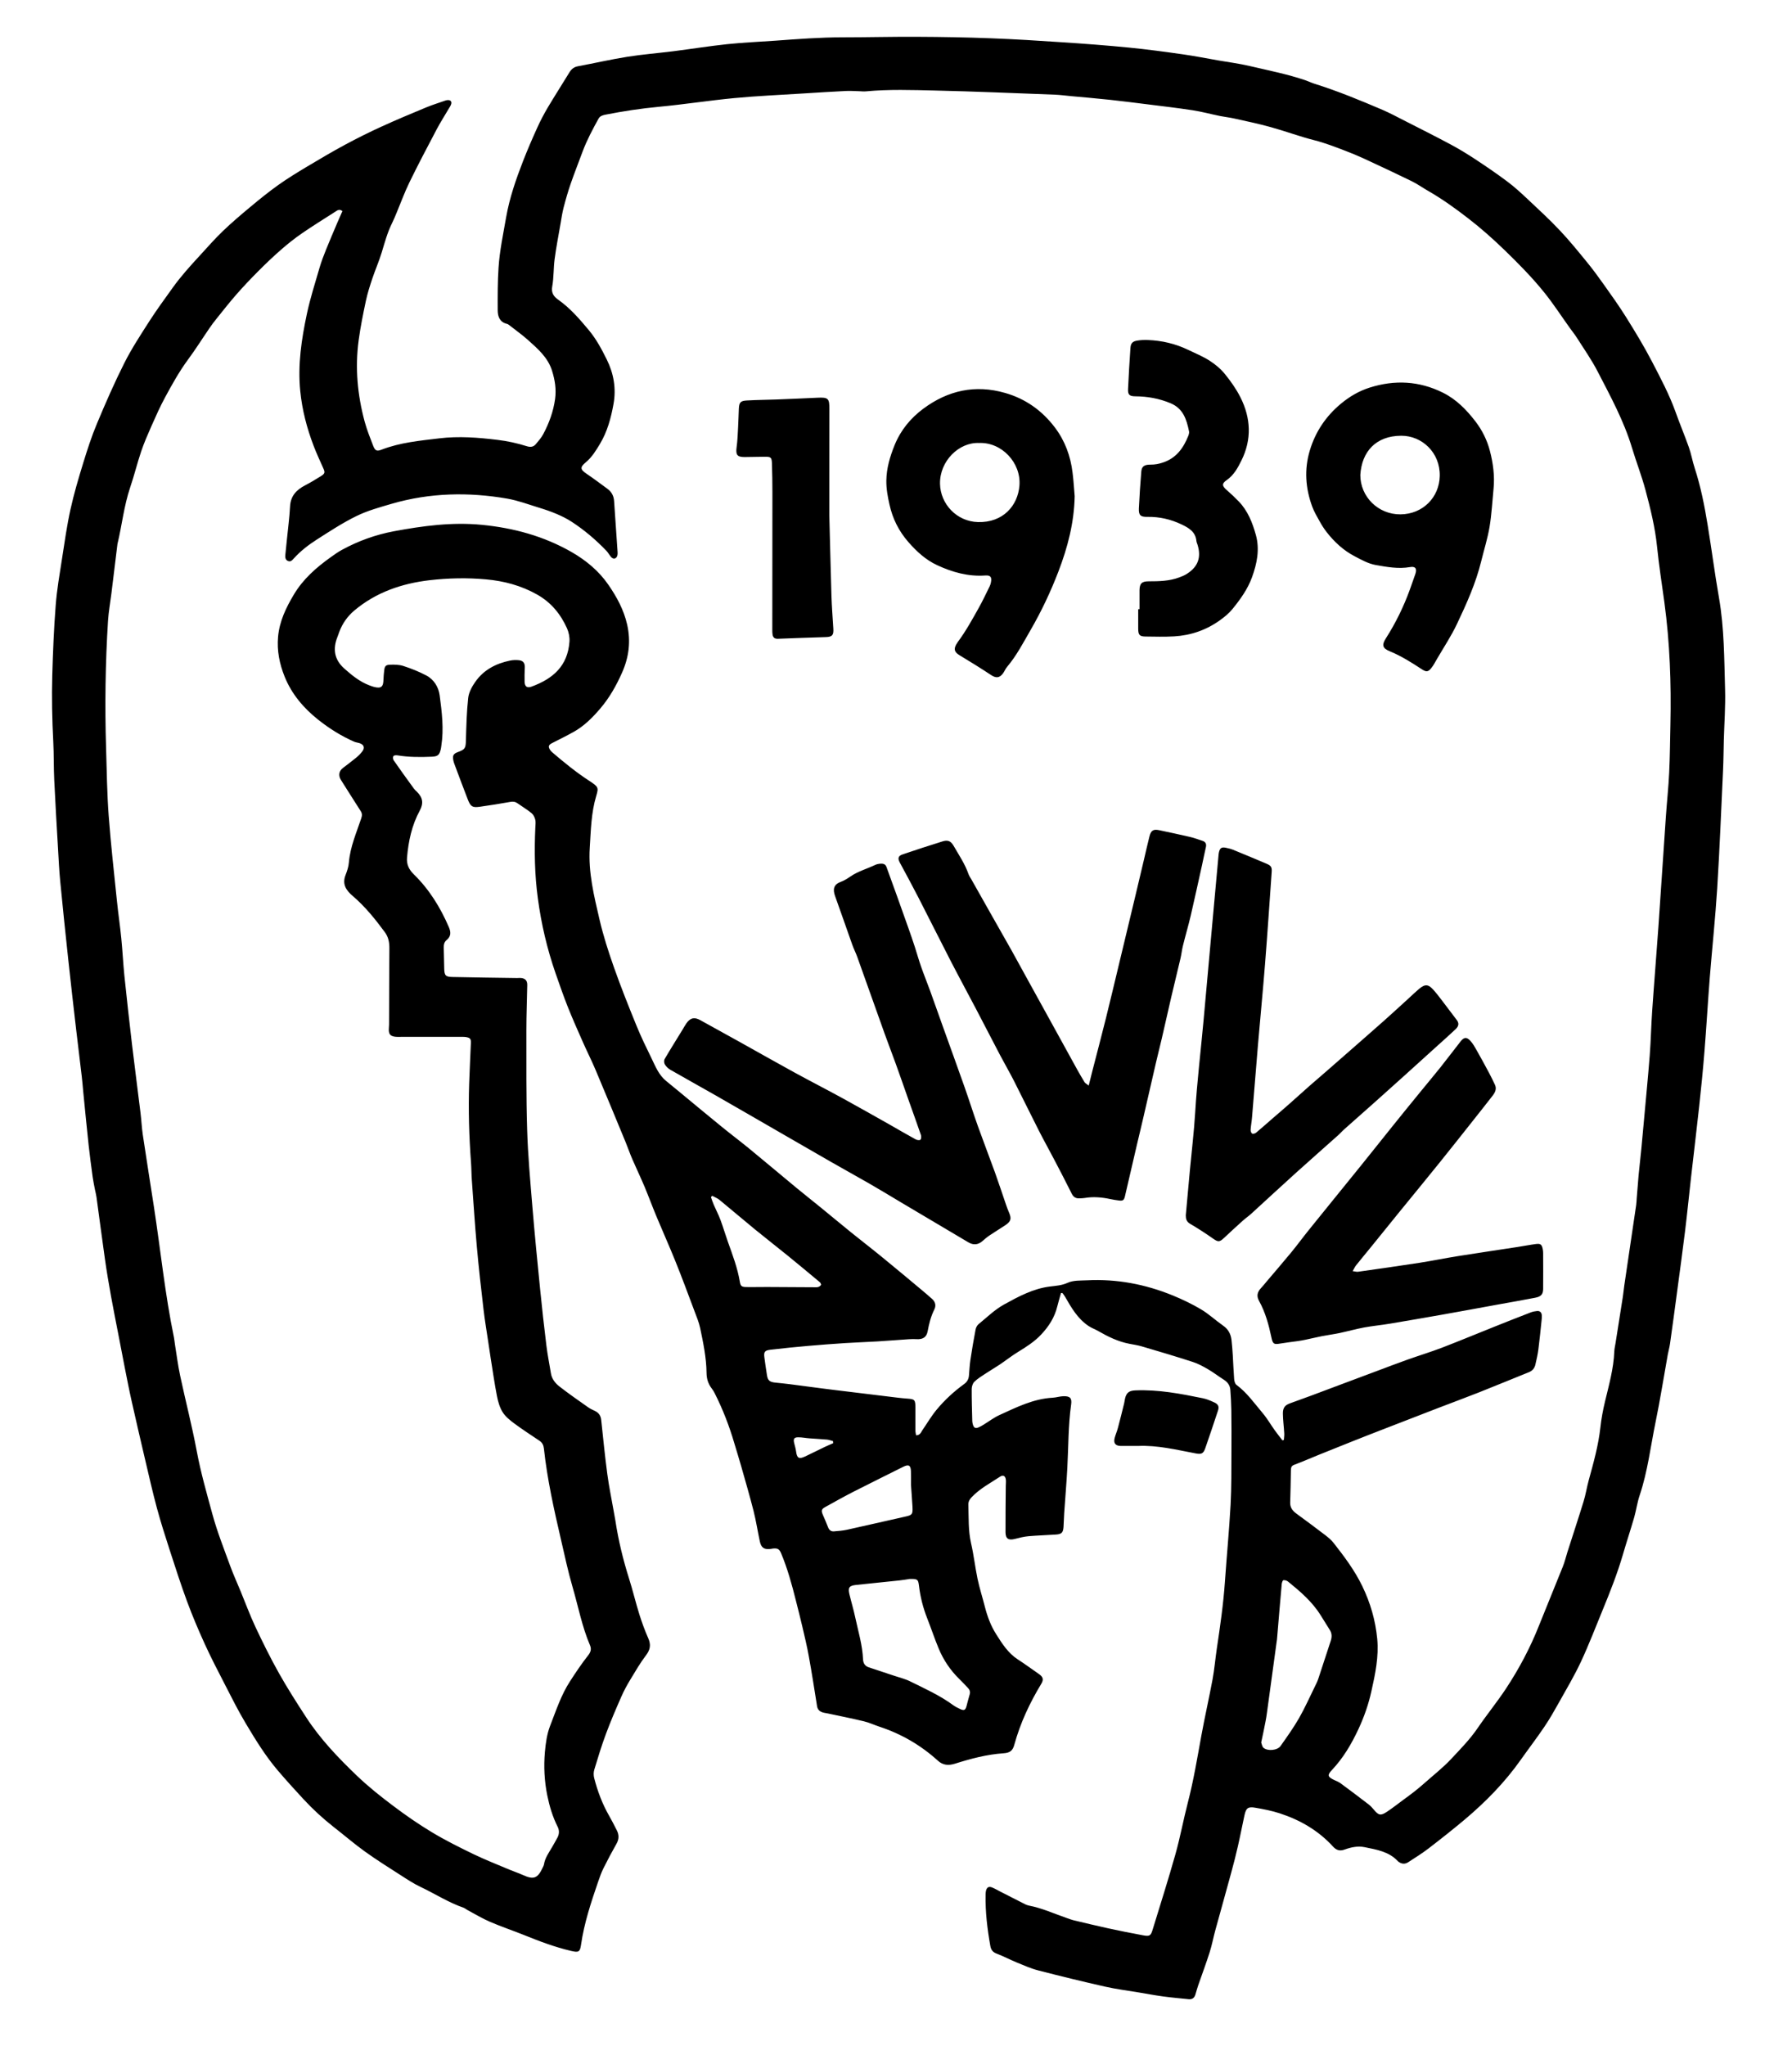 <?xml version="1.0" encoding="utf-8"?>
<!-- Generator: Adobe Illustrator 26.1.0, SVG Export Plug-In . SVG Version: 6.00 Build 0)  -->
<svg version="1.1" id="Layer_1" xmlns="http://www.w3.org/2000/svg" xmlns:xlink="http://www.w3.org/1999/xlink" x="0px" y="0px"
	 viewBox="0 0 3438.5 3924.1" style="enable-background:new 0 0 3438.5 3924.1;" xml:space="preserve">
<style type="text/css">
	.st0{display:none;fill:#FFFFFF;}
</style>
<path d="M2035.9,2479.8c-2.4,8.6-5.1,17.2-7.2,25.9c-5.1,20.9-16.1,38.1-30.9,53.8c-12.9,13.7-28.1,23.4-43.8,33
	c-12.4,7.5-23.9,16.7-36,24.8c-9,6-18.4,11.4-27.4,17.4c-7.3,4.8-14.9,9.4-21.1,15.5c-3.2,3.1-4.9,9.1-5,13.7
	c-0.1,20.5,0.6,41.1,1.1,61.6c0.1,2.5,0.6,5,1.4,7.4c1.9,5.7,4.8,7.1,10.6,4.7c3.5-1.4,6.7-3.4,10-5.4c10-6.1,19.5-13.4,30-18.2
	c32.7-14.9,65.1-31.3,102.2-33.3c7.1-0.4,14-2.8,21.1-2.9c12.5-0.2,16.1,3.8,14.4,15.9c-5.7,40.4-5.1,81-7.3,121.6
	c-1.5,28.9-4.1,57.7-6,86.6c-0.6,8.8-0.7,17.6-1.3,26.4c-0.7,11-3.6,14.1-14.5,14.8c-17.6,1.2-35.2,1.7-52.7,3.2
	c-8.7,0.8-17.3,2.9-25.7,5.1c-12.4,3.3-18.3,0-18.4-12.5c-0.2-29.8,0.3-59.6,0.5-89.3c0-4.2,0.7-8.5,0-12.5c-1-6.6-5.3-8.7-10.8-5.1
	c-18.8,12.4-39,22.9-54.8,39.6c-4.1,4.3-6.4,8.6-6.2,14.4c0.8,24.7-0.4,49.4,5.2,73.9c5.2,22.4,7.7,45.4,12.4,68
	c3.8,18,9.5,35.6,14,53.4c4.8,18.8,11.5,36.9,21.9,53.2c11.4,18,22.8,36.1,41.4,48.1c13.7,8.8,26.8,18.6,40.2,27.8
	c8.3,5.7,9.8,10.7,4.8,19c-22.2,36.7-40.3,75.2-51.7,116.8c-3.2,11.8-8.7,15.6-20.8,16.4c-32.1,2.2-62.8,10.4-93.2,20
	c-12.4,3.9-23.1,3-32.7-5.8c-32.8-29.7-70.1-51.4-112.2-65.2c-10-3.3-19.5-7.9-29.7-10.3c-23.2-5.6-46.6-10.2-70-15.2
	c-3.3-0.7-6.7-1-9.8-2.1c-5.5-1.9-9.1-5.5-10.1-11.6c-5.1-31.9-10-63.8-15.8-95.6c-3.5-19.4-8.1-38.5-12.6-57.7
	c-3.8-16.3-8-32.5-12.1-48.8c-7.7-30.9-16.1-61.6-28.4-91c-3.5-8.3-6.6-10.2-15.4-9.4c-1.7,0.2-3.3,0.6-5,0.8
	c-12.4,1.5-18-2.3-20.6-14.7c-4.1-19.3-7.1-38.8-11.9-57.9c-7.3-28.8-15.7-57.4-23.8-86c-4.2-14.9-8.9-29.6-13.3-44.5
	c-9.7-33-22.1-65.1-37.7-95.8c-1.5-3-3.3-5.9-5.3-8.5c-7-9-10.1-18.9-10.2-30.3c-0.3-29.1-6.3-57.5-12.2-85.8
	c-2.4-11.4-7.1-22.3-11.2-33.3c-11.9-31.8-23.7-63.6-36.4-95.1c-11.6-28.8-24.3-57-36.2-85.6c-7.9-18.9-15-38.2-22.9-57.2
	c-7.5-17.7-15.8-35.1-23.5-52.8c-4.5-10.3-8.1-21-12.4-31.5c-19.2-46.4-38.3-92.9-57.9-139.2c-7.8-18.5-16.9-36.4-25-54.8
	c-9.8-22.2-19.7-44.4-28.7-67c-8.3-21-15.7-42.4-23.2-63.8c-16.3-46.9-27.5-94.8-34.1-144.1c-6.1-45.2-6.9-90.3-4.8-135.6
	c0.2-5,1-10.3-0.1-15c-1.1-4.5-3.5-9.6-7-12.5c-8.4-6.9-17.9-12.5-26.7-18.8c-4.4-3.2-8.8-3.9-14.2-2.9c-19.4,3.4-38.9,6.6-58.4,9.3
	c-14.1,2-17.7-0.1-23-13.5c-9-23-17.5-46.2-26.2-69.3c-0.7-2-1.3-4-1.7-6c-1.9-9.6,0-12.9,9.1-16.2c13.5-5,14.6-7.6,15-22.2
	c0.8-27.2,1.4-54.6,4.4-81.6c1.2-10.6,7.2-21.6,13.5-30.6c16.1-23.1,39.6-35.3,66.7-40.9c5.6-1.2,11.7-1.4,17.5-0.7
	c8.2,1,11.2,5.9,10.9,14c-0.4,9.2-0.7,18.4-0.4,27.5c0.4,9,4.7,12.3,13.4,9.1c41.3-15.2,69.3-39.6,72.7-86.3
	c0.6-8.4-1.3-17.9-4.8-25.7c-12.3-27.3-30.4-49.4-57.3-64.6c-30.7-17.3-63.5-26-98-29.1c-36-3.3-72.3-2.5-108.1,1.6
	c-53.3,6.2-103,23.1-144.8,58.3c-12.9,10.9-22.6,24.6-28.6,40.6c-1.2,3.1-2.2,6.3-3.4,9.4c-9.8,23.9-6,44.4,13.1,61.3
	c14.4,12.7,29.4,25.1,47.8,32c3.1,1.2,6.3,2.4,9.5,3.2c13.2,3.3,17.5-0.3,17.7-14.2c0.1-5.8,0.8-11.7,1.4-17.5
	c0.9-7.9,2.8-10.7,10.8-11c8.7-0.4,17.9-0.2,26,2.4c15.1,4.9,30,10.8,44,18.2c15,7.9,23.6,22.6,25.7,38.5
	c4.2,31.9,8.2,64.2,3.1,96.5c-0.3,2.1-0.5,4.2-1,6.2c-2.6,11.3-5.5,14-16.9,14.6c-22.2,1-44.4,1-66.4-2.6c-2.5-0.4-6.5-0.1-7.7,1.5
	c-1.2,1.7-0.9,5.9,0.5,7.9c12.6,18.2,25.6,36.1,38.6,54c1.7,2.4,3.9,4.4,6,6.4c11.5,11.2,13.1,22.2,5.6,36.1
	c-15.3,28.1-21.8,58.6-24.5,90.2c-1.1,13.4,3.9,23.2,13.2,32.3c29.5,28.8,50.7,63.2,67,100.9c4,9.2,4.7,17.8-4.2,24.9
	c-4.6,3.7-5.7,9-5.5,14.7c0.4,13.4,0.5,26.8,0.9,40.3c0.3,12.9,2.6,15.6,15.5,15.9c41.5,0.9,83,1.4,124.5,2c2.5,0,5.1-0.4,7.5-0.1
	c8.1,0.9,11.9,5.2,11.8,13.3c-0.5,28.9-1.7,57.9-1.7,86.8c0.1,63.8-0.5,127.6,1.5,191.3c1.5,49,6,97.9,10,146.8
	c4.4,52.6,9.5,105.2,14.8,157.8c3.6,36.3,7.7,72.6,12.1,108.8c2.2,17.9,5.8,35.6,8.7,53.4c1.8,11.1,8.6,19.3,16.9,25.7
	c17.5,13.6,35.8,26.3,54,39.1c4.1,2.9,8.6,5.2,13.2,7.2c7.6,3.5,11.5,9.1,12.4,17.4c3.7,34.6,7.1,69.3,11.7,103.8
	c3.2,24.1,8.2,47.9,12.4,71.9c1,5.8,2.2,11.5,3.1,17.3c5.7,37.8,14.7,74.7,26.2,111.2c7.2,22.8,12.7,46,19.8,68.8
	c4.9,15.5,10.5,30.9,17.1,45.8c5.4,12.2,3.9,21.7-4.2,32.4c-11.1,14.6-20.4,30.6-29.9,46.3c-6.5,10.7-12.6,21.8-17.6,33.3
	c-10.3,23.4-20.4,46.9-29.3,70.8c-8.5,22.7-15.6,46-22.6,69.2c-1.5,4.9-1.5,11-0.2,16c6.6,25.7,15.9,50.3,29.2,73.3
	c5,8.7,9.5,17.7,14.1,26.7c4.6,8.8,4.6,17.3-0.6,26.3c-8.7,15.3-17,30.9-24.8,46.6c-4.1,8.2-7.2,17-10.2,25.7
	c-13.6,39.6-26.9,79.4-32.9,121.1c-2,13.9-4.6,15.2-18.5,12c-31.6-7.3-61.7-18.8-91.7-30.9c-21.4-8.6-43.3-15.9-64.4-25
	c-14.9-6.4-29-15-43.3-22.6c-2.6-1.4-4.9-3.5-7.6-4.5c-29-10-54.8-26.8-82.3-39.8c-13.2-6.2-25.6-14.4-37.9-22.3
	c-23.2-14.9-46.7-29.6-69.1-45.7c-20.3-14.6-39.3-31-59.1-46.4c-21.2-16.6-40.9-34.7-59.1-54.4c-16.5-17.8-32.8-35.8-48.6-54.3
	c-23.8-27.8-42.9-59-61.6-90.3c-14.8-24.7-27.7-50.6-40.9-76.3c-13.1-25.3-26.2-50.6-38-76.5c-12.2-26.7-23.6-53.7-33.8-81.2
	c-12.2-33-22.9-66.5-33.8-100c-8.5-26.2-16.9-52.6-24.1-79.2c-8.3-30.7-15.3-61.8-22.6-92.8c-8.8-37.6-17.6-75.1-26-112.8
	c-4.7-20.8-8.7-41.8-12.9-62.7c-4.5-22.6-8.7-45.2-13.1-67.8c-4.5-23.5-9.3-46.9-13.5-70.4c-4.2-23.5-8.3-47.1-11.6-70.7
	c-5.7-39.8-10.8-79.7-16.3-119.6c-0.6-4.5-1.9-9-2.8-13.5c-1.6-8.2-3.3-16.4-4.5-24.7c-2.7-19.9-5.4-39.9-7.6-59.9
	c-3.7-34.6-7.1-69.2-10.5-103.9c-1-9.6-1.6-19.2-2.8-28.8c-3.5-29.6-7.2-59.1-10.6-88.7c-5.2-44.6-10.3-89.1-15.1-133.7
	c-5.5-50.9-10.8-101.7-15.7-152.6c-2-20.9-3-41.8-4.2-62.8c-2.5-43.5-5.2-87.1-7.2-130.7c-1.2-24.7-0.6-49.5-1.9-74.2
	c-2.2-42.3-3.1-84.7-1.9-127c1.3-44.9,3.1-89.7,6.6-134.5c2.3-30,7.6-59.9,12.2-89.7c4.9-31.5,9.3-63.1,16.2-94.2
	c6.6-29.8,15.3-59.2,24.3-88.5c7.9-25.6,16.1-51.2,26.5-75.9c16.3-39,33.3-77.9,52.3-115.7c13.9-27.6,31-53.7,47.7-79.8
	c14.3-22.2,29.9-43.6,45.3-65c15.6-21.8,33.6-41.7,51.7-61.3c14.5-15.7,28.5-31.9,43.9-46.7c17.2-16.5,35.4-32,53.7-47.2
	c17.4-14.5,34.9-28.7,53.3-41.8c17.7-12.6,36.4-24,55.1-35.2c24.1-14.4,48.3-28.7,73-42c23.2-12.5,46.9-24.3,70.9-35.2
	c27.8-12.7,56.1-24.5,84.3-36.2c12-5,24.4-8.8,36.6-13.1c1.6-0.6,3.2-1,4.9-1.1c6-0.4,8.7,3,6.6,8.6c-1,2.7-2.7,5.2-4.2,7.7
	c-7.8,13.3-16.2,26.3-23.4,40C820,282,802.2,315.7,785.5,350c-9.2,18.8-16.3,38.6-24.4,57.9c-2.8,6.6-5.4,13.2-8.6,19.6
	c-9.1,18.1-14.2,37.5-20.1,56.8c-5.1,16.8-12.3,33-17.9,49.7c-4.8,14.3-9.4,28.7-12.5,43.3c-5.3,25-10.4,50.1-13.8,75.4
	c-7.1,52.6-2.3,104.7,11.5,155.8c4.3,15.7,10.3,30.9,16.2,46.1c3.8,9.8,7,11.4,16.3,7.8c35.7-13.8,73.3-17.2,110.7-21.7
	c37.4-4.5,74.5-1.6,111.6,2.9c19.2,2.3,38,6.4,56.4,12.2c6.7,2.1,12.6,1.6,17.2-3.9c5.1-6.1,10.5-12.2,14.2-19.1
	c11.3-21.2,19.5-43.5,22.8-67.5c2.6-18.7-0.3-36.7-5.9-54.5c-7.8-24.8-26.6-41.2-44.9-57.7c-11.8-10.6-24.9-19.9-37.4-29.7
	c-1.3-1-2.8-2-4.4-2.3c-13.7-3.4-17.4-14.1-17.5-25.9c-0.1-27.2-0.2-54.6,1.6-81.7c2.1-32.6,9-64.7,14.6-96.9
	c6.5-37,18.7-72.2,32.2-107c8.5-21.8,17.8-43.4,27.5-64.7c6-13.3,12.9-26.4,20.3-38.9c13.5-22.7,27.8-44.8,41.5-67.3
	c4-6.6,9-10.3,16.7-11.7c31.3-5.8,62.4-13,93.8-18c29.4-4.7,59.1-7,88.7-10.7c34.5-4.4,68.9-9.9,103.5-13.6
	c30.8-3.2,61.9-4.5,92.8-6.7c42.7-3.1,85.3-6.4,128.1-6.4c48.2,0,96.5-1.3,144.7-1c46.6,0.2,93.1,1,139.7,2.8
	c46.1,1.7,92.2,4.6,138.2,7.7c42.7,2.8,85.3,6,127.9,10.2c34.6,3.4,69.1,8.1,103.6,13c22.4,3.2,44.6,7.6,66.8,11.5
	c20.2,3.5,40.6,6.1,60.6,10.8c36.3,8.5,72.9,15.6,108.3,27.8c5.5,1.9,10.8,4.6,16.4,6.3c44.4,13.9,87.4,31.7,130.1,49.9
	c14.2,6.1,27.9,13.5,41.7,20.5c29.8,15.2,59.8,30.2,89.3,46c15.9,8.5,31.3,17.9,46.4,27.8c21,13.8,41.8,28,61.9,43
	c13.7,10.2,26.4,21.9,38.9,33.6c21.1,19.8,42.4,39.4,62.2,60.4c18.1,19.1,34.7,39.6,51.4,60c11.4,13.9,22.1,28.4,32.5,43.1
	c14.8,20.8,29.7,41.6,43.2,63.2c17.3,27.7,34.3,55.6,49.4,84.6c16.6,31.9,33.6,63.8,45.8,97.9c8,22.5,17.3,44.5,25.3,67.1
	c4.6,13,6.9,26.8,11.2,39.9c11.6,35.6,18.8,72.2,24.8,108.9c7.7,46.7,13.7,93.7,21.9,140.4c10.1,58.2,9.9,117,11.6,175.6
	c0.9,32.2-1.5,64.6-2.4,96.8c-0.5,19.3-0.6,38.6-1.5,57.9c-3.5,75.4-6.5,150.9-11.2,226.3c-3.6,57.3-9.7,114.5-14.3,171.8
	c-3.7,47.2-6.4,94.6-10.2,141.8c-2.8,34.7-6.2,69.3-10,103.9c-4.9,45.4-10.5,90.8-15.6,136.2c-4,35-7.4,70-11.7,105
	c-4.5,37-9.7,74-14.6,111c-4.6,34.5-9.2,69-14.1,103.5c-1,7-3,13.9-4.3,20.9c-7.8,43.3-14.6,86.8-23.5,129.9
	c-9.6,46.8-15.1,94.4-30.4,140c-4.7,13.8-6.6,28.5-10.6,42.6c-7,24.1-14.9,48-21.9,72.1c-10.5,35.8-24.2,70.5-38.4,105
	c-13.7,33.3-26.6,67-41.8,99.6c-12.6,26.9-27.8,52.5-42.3,78.4c-8.8,15.7-17.7,31.4-27.8,46.3c-14.5,21.5-30.3,42.1-45.3,63.3
	c-30.6,43.4-67.5,81-108,115.1c-22.8,19.1-46.1,37.5-69.7,55.6c-12.3,9.4-25.5,17.5-38.5,26c-5.8,3.8-11.9,3.6-17.7-0.4
	c-0.7-0.5-1.4-0.9-2-1.6c-17.2-18.5-40.8-22.2-63.8-26.9c-13.1-2.7-26.1,0.1-38.3,4.5c-9.3,3.4-15.8,1.5-22.3-5.6
	c-28.1-30.8-63.1-51-102.3-63.8c-15.1-4.9-30.8-8-46.5-10.7c-14.5-2.5-18.1,0.4-21.2,14.5c-4.4,20-8.2,40.2-12.8,60.1
	c-3.7,16.3-7.9,32.6-12.3,48.7c-10.2,37.6-20.8,75.1-31.1,112.7c-3.7,13.7-6.3,27.7-10.6,41.2c-6.7,21.1-14.5,41.9-21.8,62.9
	c-2,5.9-3.7,12-5.5,18c-1.9,6.6-6.1,9.8-13,9.1c-16.2-1.7-32.5-3.1-48.7-5.3c-15.8-2.1-31.4-5.1-47.1-7.7
	c-21.5-3.6-43.2-6.3-64.4-11.1c-42.9-9.7-85.7-20.1-128.3-31.1c-14.1-3.6-27.7-9.7-41.2-15.2c-13.1-5.4-25.7-12.1-38.9-17.1
	c-7.4-2.8-10.6-7.4-11.9-14.5c-5.8-32.6-9.8-65.3-9.1-98.5c0.1-2.5,0.1-5.1,0.7-7.5c1.8-6.9,5.5-8.9,12.1-6.2
	c5,2.1,9.7,4.9,14.6,7.4c16,8.2,32,16.4,48.1,24.5c2.2,1.1,4.6,2.1,7.1,2.6c25.7,4.9,49.4,15.9,73.9,24.3c4,1.4,7.9,2.9,11.9,3.9
	c22,5.2,44,10.6,66.1,15.4c22.5,4.9,45.1,9.4,67.8,13.6c12.7,2.3,14.7,0.7,18.3-11.2c14.7-48,30-95.9,43.6-144.2
	c9.2-32.7,15.3-66.2,23.8-99c11.1-42.7,18.2-86.1,26.1-129.3c6.6-35.9,14.7-71.4,21.4-107.3c3.6-19.4,5.2-39.1,8.1-58.6
	c6.4-42.7,12.6-85.4,15.6-128.6c3.4-49.4,8.2-98.6,10.9-148c1.8-33.5,1.4-67.1,1.6-100.6c0.2-26.8,0.1-53.6-0.2-80.4
	c-0.2-13-1-26-1.9-38.9c-0.6-8.4-5-14.8-12.3-19.4c-10.3-6.5-19.9-14-30.4-20.1c-9.4-5.5-19.1-10.8-29.3-14.1
	c-32.3-10.5-64.8-20.1-97.4-29.7c-8-2.4-16.4-3.6-24.6-5.2c-21.3-4.1-40.4-13.4-59-24.1c-6.1-3.5-13-6-18.8-9.8
	c-20.9-13.8-33.1-34.9-45.2-56c-1.4-2.4-3.2-4.6-4.8-7C2038,2479.7,2037,2479.8,2035.9,2479.8z M1757.8,2752.8
	c7.9-0.2,9.3-5.7,12-9.7c9-13.1,17.1-27,27.2-39.2c15.5-18.8,33.5-35.3,53.2-49.6c5.4-3.9,8.4-9.2,9-15.9c0.9-10,1.3-20.1,2.8-30
	c2.9-19.5,6.2-38.9,9.9-58.2c0.7-3.9,2.9-8.3,5.9-10.7c15.9-13,30.9-27.7,48.6-37.5c27.7-15.3,56-30.6,88.4-34.6
	c11.5-1.4,22.6-2,34-7.2c10.9-4.9,24.6-4.1,37.2-4.7c57.1-2.9,112,7.6,164.7,29.2c18.5,7.6,36.8,16.4,54,26.6
	c15,8.9,27.9,21.2,42.3,31.2c9.8,6.8,14.6,16,16,27.2c1.2,10,1.8,20,2.5,30.1c0.9,15.1,1.4,30.1,2.6,45.2c0.3,3.8,1.7,9,4.4,11
	c20.2,15,34.4,35.4,50.3,54.2c8.6,10.1,15.3,21.9,23.1,32.8c4.7,6.6,9.9,13,14.8,19.4c0.9-0.2,1.8-0.4,2.7-0.6
	c0.3-4.3,1.1-8.6,0.8-12.8c-0.7-12.6-2.4-25.1-2.6-37.6c-0.2-11.5,4-16.5,13.8-20c13.8-4.9,27.5-9.9,41.2-15
	c20.8-7.8,41.6-15.6,62.4-23.4c21.5-8.1,43.1-16.1,64.7-24.2c19.2-7.2,38.4-14.5,57.7-21.4c21.7-7.7,43.8-14.4,65.3-22.6
	c34-13.1,67.7-27.1,101.5-40.6c22.9-9.2,45.9-18.2,68.9-27.1c3.8-1.5,8.1-2.3,12.2-2.7c5.5-0.5,8.7,2.7,9.1,8.1
	c0.2,2.9,0,5.9-0.3,8.8c-2,18.8-3.8,37.6-6.2,56.3c-1.3,10-3.5,19.8-5.8,29.6c-1.6,6.9-5.7,11.9-12.6,14.6
	c-31.9,12.8-63.6,26-95.5,38.6c-26.1,10.3-52.5,20-78.7,30.1c-35.2,13.5-70.4,27.2-105.5,40.8c-21.1,8.2-42.2,16.4-63.2,24.8
	c-20.2,8-40.4,16.1-60.6,24.3c-13.6,5.5-27,11.4-40.7,16.6c-12,4.5-12.2,4.3-12.4,16.8c-0.4,19.3-0.6,38.6-1.3,57.9
	c-0.3,9.5,4.4,15.7,11.6,21c18.6,13.6,37.1,27.3,55.4,41.3c6,4.6,11.9,9.5,16.5,15.4c20.4,26,40.2,52.4,54.8,82.5
	c15.6,32.2,25.3,65.7,28.7,101c3.3,34.3-3.8,67.8-11.2,100.9c-5.5,24.9-13.9,49-24.8,72.4c-13.4,28.7-29.1,55.4-50.9,78.5
	c-9.2,9.7-8.3,13.2,4.2,19.1c4.2,2,8.6,3.6,12.3,6.3c18.2,13.4,36.3,27,54.2,40.8c3.6,2.8,6.7,6.3,9.7,9.8
	c9.1,11.1,13.2,12.1,25.3,4c10.8-7.2,21-15.2,31.4-22.9c7.4-5.4,14.8-10.8,22-16.5c6.6-5.2,13-10.6,19.2-16.1
	c16.9-15,34.8-29,50.2-45.4c17.9-19.1,36.4-37.9,51.3-59.8c17.4-25.5,37.1-49.6,54.1-75.3c25.2-38.2,46.6-78.5,63.5-121.2
	c15-37.8,30.7-75.2,45.7-113c3.6-8.9,5.8-18.4,8.7-27.6c10.3-32.3,21-64.5,31-97c4.2-13.6,6.3-27.8,10.1-41.5
	c9.1-33.1,18.4-66.2,22.2-100.6c1.8-16.6,4.9-33.2,8.8-49.5c7.6-31.8,16.6-63.3,17.9-96.2c0.2-5.4,1.5-10.8,2.4-16.2
	c4.6-29.4,9.3-58.7,13.9-88.1c1.2-7.5,1.8-15,2.9-22.5c7.6-51.4,15.3-102.9,22.8-154.3c0.7-4.6,0.7-9.2,1.1-13.8
	c1.2-14.6,2.3-29.3,3.6-43.9c1.6-16.7,3.5-33.3,5.2-50c1.6-16.3,3.1-32.6,4.5-48.9c3.9-43.4,8.2-86.8,11.6-130.3
	c2.2-28.4,2.7-57,4.7-85.4c3.7-54,8.2-107.9,12-161.9c4.9-70.3,9.5-140.6,14.3-210.9c1.9-28,5-56,6.3-84c1.5-31,1.7-62.1,2.4-93.1
	c1.7-78.1-1.1-156-11.6-233.6c-4.9-35.7-10.5-71.4-14.1-107.2c-3.8-36.9-12.7-72.7-22.2-108.3c-7.4-27.5-17.8-54.1-26-81.3
	c-15.6-51.7-41.4-98.8-66-146.4c-11.5-22.2-26.1-42.9-39.5-64.1c-4-6.3-8.8-12.2-13.2-18.3c-16.6-23.1-32.1-47.2-50-69.3
	c-23.1-28.6-49-54.8-75.4-80.4c-22.3-21.6-45.5-42.2-70-61.1c-24.8-19.2-50.3-37.5-77.6-53.1c-10.5-6.1-20.5-13.2-31.4-18.5
	c-29.7-14.5-59.6-28.5-89.6-42.4c-12.5-5.8-25.3-11.1-38.2-16c-19.1-7.3-38.2-14.7-58.2-19.8c-28.4-7.2-55.9-17.5-84.2-25.3
	c-23.4-6.5-47.2-11.4-70.9-16.7c-8.6-1.9-17.4-2.8-26-4.5c-17.6-3.6-35.1-8.4-52.9-11.1c-29.4-4.5-59-7.9-88.5-11.6
	c-23.3-2.9-46.6-5.9-69.9-8.4c-25-2.7-50.1-4.8-75.1-7.1c-10.4-1-20.9-2.4-31.3-2.8c-76.3-2.8-152.6-6.2-228.9-7.9
	c-44.4-1-88.9-2.6-133.3,1.6c-4.1,0.4-8.4-0.2-12.6-0.3c-8.8-0.2-17.6-0.9-26.4-0.4c-26.8,1.3-53.6,3-80.4,4.7
	c-44.3,2.8-88.8,4.7-133,8.9c-48.4,4.6-96.5,12.2-144.8,16.7c-34.3,3.2-68.2,8.4-101.9,15c-5.5,1.1-10.8,2.5-13.7,7.8
	c-11.3,20.5-22.4,41.2-30.6,63.2c-7.5,20.4-15.6,40.7-22.7,61.2c-5.2,15-9.6,30.3-13.6,45.7c-2.6,10.1-4.2,20.5-5.9,30.8
	c-3.9,22.7-8.4,45.4-11.4,68.2c-2.3,17.4-1.5,35.3-4.6,52.6c-2.3,12.4,2.9,19.4,11.4,25.4c22.9,16.1,40.9,37,58.6,58.2
	c14.4,17.2,24.9,36.9,34.7,56.7c13.3,26.9,18.3,55.6,12.8,85.6c-4.8,26.5-11.7,52.3-25.7,75.7c-7.8,13-15.6,25.9-27.4,35.7
	c-11.5,9.6-10.9,13.7,1.9,22.3c13.5,9.1,26.6,19,39.7,28.6c7.9,5.8,12.1,13.7,12.7,23.6c2.2,32.6,4.5,65.2,6.7,97.9
	c0.1,2.1,0.1,4.3-0.4,6.2c-1.8,6.6-7.7,8.1-12.2,2.9c-3.3-3.8-5.6-8.4-9.1-12c-20.1-20.9-42.2-39.7-66.5-55.5
	c-9.1-5.9-19-10.8-28.9-15c-11.1-4.7-22.6-8.6-34.1-12.1c-20-6.1-39.8-13.6-60.3-17.2c-74.5-12.9-148.7-11.4-221.8,9.8
	c-22.9,6.7-46.3,13.1-67.6,23.5c-26.6,13-51.6,29.4-76.6,45.4c-15.8,10.1-30.8,21.7-43.5,35.7c-3.2,3.5-6.2,7.5-11.6,5.1
	c-5.7-2.6-5.3-8-4.8-13.1c0.9-9.2,1.9-18.3,2.8-27.5c2.1-21.3,5-42.5,6.1-63.8c1-20.2,12.2-32,28.9-40.6
	c10.4-5.4,20.5-11.5,30.4-17.7c7.8-4.9,8.1-7.2,4.3-15.5c-6.3-14.2-12.9-28.2-18.4-42.7c-12.9-33.8-22-68.6-25.6-104.8
	c-5.1-50.4,2.4-99.7,12.8-148.6c6.4-29.8,15.8-59.1,24.3-88.4c3.4-11.6,7.8-23,12.3-34.2c7-17.4,14.5-34.7,21.8-52
	c3.2-7.5,6.5-14.9,9.7-22.1c-6.3-4.8-9.9-1.2-13.7,1.2c-21.5,13.8-43.3,27.2-64.3,41.7c-14.1,9.7-27.6,20.5-40.5,31.8
	c-15.1,13.2-29.7,27.2-43.9,41.5c-14.2,14.3-28.1,28.9-41.3,44c-13.2,15.1-25.6,30.9-38.2,46.6c-4.5,5.5-8.7,11.2-12.8,17.1
	c-14,20.4-27.1,41.4-41.8,61.2c-16.7,22.7-30.3,47.2-43.6,71.8c-9.8,18-18.1,36.8-26.4,55.5c-7.1,16.1-14.2,32.3-19.8,48.9
	c-7.6,22.6-13.2,45.9-20.9,68.4c-12,35.5-15.8,72.8-24.5,109c-0.2,0.8-0.2,1.7-0.3,2.5c-3.8,30.8-7.5,61.6-11.3,92.4
	c-2.2,17.5-5.4,34.9-6.5,52.4c-5.1,81.3-6.2,162.7-3.7,244.1c1.3,43.2,1.8,86.5,5,129.5c4.1,54.8,10.3,109.4,15.9,164.1
	c2.4,23.7,6,47.4,8.3,71.1c2.4,23.8,3.5,47.6,5.9,71.4c4.6,44.2,9.5,88.4,14.7,132.5c5.2,43.7,11,87.4,16.3,131.1
	c1.7,13.7,2.3,27.6,4.3,41.3c6.9,46,14.2,91.9,21.3,137.9c12.9,83.7,21.3,168.1,38.5,251.1c0.9,4.1,1.1,8.3,1.8,12.5
	c3.3,20.3,5.8,40.7,10.1,60.8c10.3,48.4,22.8,96.3,31.9,144.9c7.7,41.3,19.3,81.5,30.3,121.9c9.2,33.5,22.1,65.9,34,98.6
	c5.9,16.1,13,31.7,19.6,47.6c9.6,23.2,18.2,46.8,28.9,69.5c14.1,29.9,28.8,59.6,45,88.4c16.2,28.8,34.1,56.7,52.1,84.4
	c27.1,41.7,61.4,77.6,97.1,111.8c21.7,20.8,45.4,39.7,69.5,57.8c24,18.1,48.9,35.4,74.7,50.9c25.8,15.5,52.9,29,80,42.1
	c22.6,10.9,46.1,20,69.2,29.8c8.5,3.6,17.2,6.4,25.6,10.2c20.3,9.2,28,6.5,37.5-13.7c1.1-2.3,2.4-4.6,2.8-7
	c2-12.5,9.4-22.2,15.4-32.7c3.5-6.2,7.2-12.3,10.5-18.6c3.5-6.7,3.7-13.9,0.3-20.6c-9.7-19.2-15.7-39.4-20-60.5
	c-5.5-27.4-6.9-55-4.5-82.6c1.5-17,3.9-34.7,10-50.4c11.4-29.2,21.1-59.3,38.4-85.8c10.9-16.8,22.1-33.6,34.5-49.3
	c5.2-6.6,6.7-12.2,3.7-19.4c-15.4-36-22.6-74.5-33.5-111.9c-8.7-29.7-15.1-60.1-22.1-90.3c-13.5-58-26.5-116.1-32.9-175.4
	c-0.7-6.1-3-11.1-8.4-14.7c-16.4-11-32.9-21.7-48.7-33.4c-8.3-6.2-16.9-13.1-22.2-21.7c-5.6-9-8.7-20.1-10.8-30.7
	c-4.7-24.3-8.2-48.8-12.1-73.2c-1.5-9.5-2.9-19.1-4.3-28.6c-3.2-21.6-6.9-43.1-9.4-64.7c-4.7-40-9.2-80-12.8-120.1
	c-3.8-42.6-6.5-85.3-9.6-127.9c-0.8-10.9-0.7-21.8-1.5-32.7c-3.8-50.7-5.3-101.4-3.6-152.2c0.9-26,2.2-52,3.3-77.9
	c0.3-7.5-1.5-9.7-8.9-11.1c-2.1-0.4-4.2-0.5-6.3-0.5c-39,0-78,0-117,0c-4.6,0-9.3,0.3-13.8-0.3c-8.5-1.2-11.5-5-11.5-13.5
	c0-3.3,0.5-6.7,0.5-10c0.2-48.6,0.2-97.3,0.6-145.9c0.1-11.3-1.8-21.7-8.6-30.9c-18.4-25-37.8-49.1-61.5-69.4
	c-12.6-10.7-21-22.5-14-40.3c3-7.8,5.8-16,6.4-24.2c2.5-29.8,14.4-56.7,23.7-84.5c1.8-5.3,2-9.4-1.1-14.1
	c-12.7-19.7-25.1-39.6-37.7-59.4c-5.4-8.5-4.2-17.2,3.7-23.2c8.6-6.6,17.3-13,25.6-19.9c4.2-3.4,8.1-7.4,11.4-11.7
	c5.6-7.1,3.3-13.4-5.6-16.1c-3.2-1-6.7-1.3-9.7-2.6c-25.1-11-48.3-25.6-69.5-42.5c-27.7-22.1-50.5-48.7-64.1-82.4
	c-9.9-24.6-14.9-49.7-12.6-76.1c2.6-29.9,15.2-56,30.4-81.4c17.6-29.5,42.5-51.3,69.8-70.9c7.1-5.1,14.3-10.3,22-14.5
	c31.5-17.3,65.4-29.4,100.2-35.9c55.5-10.3,111.4-17.9,168.7-12.3c61.1,6,118.5,21.6,171.8,52c27.9,16,52.5,36.3,70.8,62.8
	c16.2,23.4,29.7,48.1,36.2,76.7c7.2,32.3,3.3,62.4-9.8,91.9c-10.9,24.6-24,47.9-41.5,68.5c-15,17.6-31.2,34-51.6,45.3
	c-13.5,7.5-27.4,14.4-41.2,21.4c-6.7,3.4-7.9,6.5-4,12.8c1.1,1.7,2.5,3.4,4.1,4.7c22.6,19.3,45.5,38.1,70.5,54.4
	c18.4,11.9,18.9,13.4,14.2,29.1c-9.8,32.5-10.4,66.1-12.5,99.6c-3.1,47.1,8.2,92.5,18.7,137.8c7.2,30.9,17,61.4,27.6,91.4
	c13.2,37.5,28,74.5,43,111.3c8.8,21.7,19.1,42.8,29.4,63.9c7.5,15.4,13.8,31.6,27.7,42.9c8.8,7.1,17.5,14.3,26.2,21.5
	c26.5,21.9,52.9,43.9,79.6,65.6c17.5,14.3,35.6,27.9,53.1,42.2c30.5,25,60.6,50.4,90.9,75.5c15.5,12.8,31.4,25.2,46.9,37.9
	c19.5,15.8,38.7,32,58.2,47.7c20.2,16.3,40.8,32.1,60.9,48.6c25,20.4,49.7,41.1,74.5,61.8c6.8,5.6,13.4,11.4,20,17.2
	c6.6,5.7,8.1,13.1,4.4,20.5c-6.7,13.3-10.1,27.4-12.8,41.8c-2.2,11.4-9.2,15.6-20.9,15c-5-0.3-10-0.2-15,0.1
	c-20.1,1.3-40.1,3-60.2,4.2c-20.5,1.2-41.1,1.9-61.6,3.2c-23.8,1.5-47.7,3.3-71.5,5.4c-24.2,2.1-48.4,4.5-72.6,7.4
	c-11,1.3-12.9,4.3-11.4,15.1c1.5,11.2,3.1,22.4,4.9,33.6c1.6,10.2,5,13.1,15.9,14.3c9.2,1,18.4,1.8,27.5,3c20.4,2.6,40.7,5.3,61.1,8
	c7.9,1,15.8,2.1,23.7,3c34.5,4.2,69.1,8.5,103.6,12.6c12.5,1.5,24.9,3.2,37.4,4.1c14,1,15.5,2.1,15.7,16.7c0.1,14.7-0.2,29.4,0,44
	C1756.3,2745.9,1757.3,2749.4,1757.8,2752.8z M1745.2,3028.3c-4.4,0.7-11.8,2-19.3,2.8c-27.9,3-55.8,5.7-83.7,8.7
	c-12.7,1.4-15.3,5.1-12.4,17.5c3.6,15.1,8.1,29.9,11.3,45c5.7,26.5,13.7,52.7,14.9,80c0.3,7.4,3.5,12.9,10.8,15.4
	c16.2,5.5,32.5,10.7,48.8,16.2c10.3,3.5,21.1,6,30.8,10.8c28.1,13.9,56.8,26.8,82.4,45.5c4.4,3.2,9.3,5.7,14.2,7.9
	c7.2,3.1,9.5,1.6,11.6-6.1c2-7.3,3.7-14.6,5.9-21.8c1.6-5,0.4-9.1-3-12.7c-5.5-5.8-10.9-11.6-16.6-17.1
	c-17.3-16.9-30.6-36.6-39.8-58.8c-7.9-18.9-14.3-38.4-21.8-57.4c-8.1-20.4-13.4-41.4-16-63.1
	C1761.8,3029.1,1760.6,3027.9,1745.2,3028.3z M2420,3341.9c1.2,3,1.7,7.8,4.3,10.1c7.9,7,26.8,5.2,32.8-3.3
	c12.3-17.4,24.8-34.9,35.4-53.3c11.2-19.6,20.4-40.3,30.4-60.6c2.4-4.9,4.9-9.8,6.6-14.9c8.1-24.2,15.8-48.6,23.9-72.8
	c2.4-7.2,2.5-14-1.5-20.6c-5.9-9.6-12-19.1-17.9-28.7c-16.2-26-39.1-45.6-62.6-64.6c-2.3-1.8-6.1-3-8.8-2.5
	c-1.5,0.3-2.9,4.6-3.2,7.3c-3.2,35.5-6.1,70.9-9.1,106.4c-0.2,2.1-0.6,4.2-0.9,6.2c-6.1,44.4-12.1,88.8-18.2,133.2
	c-0.8,5.8-1.6,11.6-2.8,17.4C2425.9,3314.4,2423.1,3327.5,2420,3341.9z M1366.5,2293.4c-0.8,0.9-1.5,1.7-2.3,2.6
	c1.8,5.1,3.4,10.2,5.6,15.1c4.1,9.6,9.1,18.9,12.7,28.7c5.1,13.7,9.2,27.8,14.1,41.6c9,25.3,18.6,50.3,23,76.9
	c1.3,8.1,3.4,9.9,11.8,10.1c13.4,0.3,26.8-0.2,40.3-0.1c29.8,0.1,59.5,0.4,89.3,0.5c5.2,0,11,1.1,14.7-5c-0.8-1.6-1.2-3.4-2.3-4.4
	c-20.9-17.4-41.8-34.9-62.9-52c-20.4-16.6-41.3-32.7-61.7-49.4c-23-18.8-45.5-38.1-68.4-56.9
	C1376.2,2297.8,1371.1,2295.9,1366.5,2293.4z M1748,2847.7c0-10.5,0.2-18.5-0.1-26.4c-0.4-11-4.5-13.2-14.4-8.3
	c-32.1,16.1-64.3,31.9-96.3,48.2c-18.2,9.3-36.1,19.4-54,29.3c-7,3.9-7.7,6.7-4.4,14.5c3.4,8,7,15.9,10.1,24.1
	c2.1,5.5,5.7,8.4,11.4,7.9c8.3-0.7,16.8-1.3,24.9-3.1c37.2-8.2,74.2-16.8,111.4-25.1c13.5-3,15-4.2,14.3-18.5
	C1750.1,2875.2,1748.8,2860.2,1748,2847.7z M1598.7,2767.9c-0.1-1.3-0.2-2.7-0.3-4c-3.8-1-7.6-2.5-11.5-2.9
	c-11.2-1-22.5-1.5-33.7-2.4c-7.1-0.5-14.1-2-21.2-2c-8.3-0.1-10.1,2.9-8.1,11.2c1.3,5.3,2.9,10.5,3.6,15.8c1.7,13,5.5,15.4,17.3,9.8
	c12.5-5.9,24.8-12.1,37.3-18.1C1587.5,2772.7,1593.1,2770.4,1598.7,2767.9z M2294.3,2787.5c10.5,2,14.7,0.7,18.3-9.7
	c8.4-24.1,16.5-48.3,24.5-72.5c2.5-7.5,0.5-12.1-6.7-15.4c-7.2-3.3-14.7-6.7-22.4-8.2c-42.6-8.7-85.4-16.9-129.3-15.1
	c-12,0.5-17.4,4.2-20.1,16.2c-0.6,2.9-0.9,5.8-1.6,8.7c-3.9,15.8-7.8,31.6-12,47.3c-1.7,6.5-4.5,12.6-6.2,19.1
	c-2.6,10,1.5,15.2,12,15.3c10.9,0.1,21.8,0,32.7,0C2221.3,2771.5,2257.6,2780.6,2294.3,2787.5z M2081.1,2075.6
	c-4.8-7.8-9.4-15.8-13.9-23.8c-16.8-30.4-33.6-60.8-50.3-91.3c-14.4-26-28.8-52-43.1-78.1c-10.9-19.8-21.7-39.7-32.7-59.4
	c-14.6-25.9-29.4-51.8-44-77.6c-11.1-19.7-22.2-39.4-33.3-59c-1.9-3.3-4.2-6.4-5.4-9.9c-6.8-19.6-18.4-36.5-28.6-54.3
	c-5.3-9.2-11-11.6-21.2-8.5c-25.6,7.9-51.1,16.3-76.5,24.9c-8.7,2.9-9.9,7.6-5.6,15.6c11.9,22.1,23.9,44.1,35.4,66.5
	c20.9,40.6,41.2,81.5,62.1,122c16.1,31.2,32.9,62.1,49.3,93.3c15.4,29.3,30.4,58.7,45.8,87.9c8.6,16.3,17.9,32.3,26.3,48.7
	c16.3,32.1,32,64.5,48.3,96.5c9.9,19.4,20.6,38.4,30.6,57.7c10.9,20.7,21.6,41.5,32.1,62.5c3.3,6.6,7.9,9.4,14.9,9
	c3.3-0.2,6.7-0.1,10-0.7c16.4-2.8,32.6-1.4,48.7,2c5.7,1.2,11.5,2.2,17.4,2.9c7.4,0.9,9.5-0.9,11.2-8.4
	c7.8-33.9,15.7-67.7,23.6-101.6c3.7-15.9,7.7-31.8,11.3-47.7c8.3-35.9,16.5-71.8,24.8-107.7c3.5-15.1,7.4-30.1,10.9-45.2
	c6.1-26.5,12-53.1,18.2-79.6c5.8-24.9,12-49.7,17.8-74.6c1.8-7.7,2.6-15.7,4.5-23.5c4.8-19.5,10.5-38.7,15.1-58.3
	c7.5-32.3,14.5-64.6,21.7-97c2.5-11.5,4.8-23,7.4-34.4c1.3-6-0.7-9.9-6.4-11.8c-7.9-2.6-15.8-5.6-23.9-7.5
	c-19.6-4.6-39.3-8.7-58.9-12.9c-11.6-2.5-16.2,0.2-19.1,11.7c-3.8,15-7.2,30.1-10.7,45.2c-5.7,24-11.3,48.1-17.1,72.1
	c-9.9,41.5-19.9,83.1-29.9,124.6c-8.6,35.8-17.1,71.7-26,107.5c-8.3,33.3-17.1,66.6-25.7,99.9c-2.3,8.8-4.4,17.6-7.2,28.7
	C2084.8,2078.6,2082.3,2077.5,2081.1,2075.6z M1679.6,1658.7c-15.8,7.6-33,12.2-47.6,22.2c-5.9,4-12,8-18.6,10.4
	c-14,5-15.6,14.4-11.1,27.1c11.2,31.1,22,62.4,33.1,93.6c2.8,7.9,6.7,15.4,9.5,23.2c17.7,49.3,35.1,98.7,52.8,148
	c6.9,19.3,14.4,38.4,21.3,57.6c8.1,22.4,15.9,45,23.8,67.4c8.1,22.9,16.4,45.7,24.3,68.7c0.9,2.7,0.6,7.6-1.1,9
	c-1.7,1.4-6.5,0.7-9-0.7c-16.9-9.2-33.5-19-50.2-28.5c-29.6-16.6-59-33.4-88.8-49.7c-31.2-17.1-62.9-33.3-94.2-50.4
	c-35.3-19.3-70.2-39.2-105.3-58.7c-24.9-13.8-49.8-27.6-74.7-41.3c-11.4-6.3-19.1-4.7-26.7,6c-2.9,4.1-5.2,8.6-7.9,12.9
	c-11.3,18.5-22.9,36.8-33.8,55.5c-1.6,2.7-1.3,7.9,0.4,10.6c2.5,4.1,6.4,7.8,10.6,10.2c28.7,16.5,57.6,32.4,86.3,48.8
	c43.2,24.7,86.3,49.7,129.5,74.6c30.8,17.8,61.6,35.6,92.5,53.3c25,14.3,50.3,28.2,75.3,42.6c19.6,11.3,38.9,23,58.3,34.6
	c43.2,25.6,86.5,51.3,129.7,76.9c10,5.9,18.9,5,27.6-2.7c4.1-3.6,8.2-7.2,12.7-10.2c10.1-6.8,20.5-13.1,30.6-19.8
	c11-7.3,12.3-12.6,7.2-24.4c-2.2-5-4-10.1-5.8-15.2c-7.1-20.6-13.8-41.3-21.2-61.8c-10.7-29.5-22-58.8-32.6-88.3
	c-9-25.2-17-50.7-25.9-75.9c-13.8-39.1-28-78.1-42-117.1c-8.1-22.5-15.9-45-24.1-67.5c-5.6-15.3-11.7-30.3-17.1-45.7
	c-4.4-12.6-8-25.5-12.1-38.2c-3.9-11.9-8-23.8-12.2-35.7c-7.2-20.5-14.6-41-21.9-61.5c-6.7-18.5-13.5-37-20.1-55.5
	c-1.8-5.1-5.2-7.4-13.2-6.5C1686.9,1656.8,1682.9,1657.1,1679.6,1658.7z M2283.7,2347.2c15.1,8.8,29.8,18.4,44.2,28.5
	c9.1,6.4,12.1,6.7,20.4-1.1c11.8-11.1,23.8-22.1,35.9-33c5.3-4.8,11.2-8.8,16.5-13.6c28.5-26,56.7-52.2,85.3-78
	c27-24.4,54.4-48.4,81.6-72.7c4.1-3.6,7.6-7.8,11.7-11.4c18.1-16.2,36.4-32.2,54.5-48.3c19.3-17.2,38.6-34.5,57.8-51.8
	c22.7-20.5,45.3-41,68-61.5c11.2-10.1,22.5-20.1,33.4-30.4c6.3-6,6.9-11.5,2.2-17.7c-9-12-18.1-24-27.2-35.9
	c-5.6-7.3-11.1-14.7-17.3-21.6c-10.2-11.4-16.1-11.7-27.8-2.1c-6.7,5.6-13,11.8-19.5,17.7c-15.8,14.4-31.5,28.9-47.5,43.1
	c-19.7,17.5-39.6,34.8-59.4,52.2c-16,14.1-32.1,28.1-48.1,42.1c-11.7,10.2-23.4,20.2-35.1,30.4c-14.1,12.5-28.1,25.1-42.2,37.6
	c-9.7,8.6-19.7,17-29.5,25.5c-10.4,9-20.7,18.3-31.3,27.1c-1.9,1.6-5.9,2.8-7.7,1.8c-1.8-1-3.1-4.9-2.9-7.4
	c0.5-7.9,2.1-15.8,2.7-23.7c3.9-46,7.4-92,11.3-138c4.4-51.8,9.5-103.6,13.6-155.4c4.7-58.9,8.6-117.9,12.8-176.9
	c0.7-9.7-1-12.4-10.1-16.3c-21.3-9-42.5-17.9-63.9-26.6c-4.6-1.9-9.6-3-14.5-4c-7.7-1.4-10.7,0.7-12.6,8.4c-0.5,2-0.7,4.1-0.9,6.2
	c-4.9,53.9-9.8,107.7-14.7,161.6c-4.6,51-9.2,101.9-13.8,152.9c-5.4,59.7-12.7,119.2-16.3,179.1c-2.2,36.8-6.7,73.5-10.1,110.2
	c-2.7,28.8-5.3,57.6-7.9,86.6C2275.3,2337.5,2276.5,2343.1,2283.7,2347.2z M2601.7,2427.2c9.6-12,19.5-23.9,29.2-35.8
	c18.2-22.4,36.3-44.9,54.5-67.3c25.4-31.2,51-62.2,76.2-93.5c22.1-27.4,43.9-55,65.7-82.5c12.3-15.4,24.4-30.9,36.6-46.5
	c4.8-6.2,8.3-13,4.7-20.9c-3.6-8-7.6-15.8-11.7-23.6c-7.7-14.4-15.5-28.8-23.6-43c-3.5-6.1-6.9-12.4-11.6-17.5
	c-7.5-8.3-12.5-7.7-19.4,1.1c-12.9,16.4-25.4,33.1-38.4,49.4c-12.8,16-26.1,31.7-39,47.6c-17.7,21.7-35.5,43.4-53,65.3
	c-20.5,25.4-40.7,51.1-61.3,76.5c-33.2,41.1-66.6,82-99.7,123.1c-11.3,14-21.9,28.6-33.4,42.5c-15.4,18.7-31.3,37.1-47,55.6
	c-3.5,4.1-6.8,8.5-10.6,12.4c-7.6,8.1-9.2,15.5-3.9,25.1c12.1,21.9,18.5,45.7,23.6,69.9c2.7,12.6,4.7,13.8,16.9,11.7
	c11.1-1.9,22.4-3.1,33.5-4.7c5-0.7,9.9-1.6,14.8-2.6c10.6-2.2,21.2-4.8,31.8-6.9c11.1-2.2,22.4-3.6,33.4-5.9
	c16-3.4,31.7-7.8,47.7-10.8c16.4-3,33.1-4.5,49.6-7.3c33.5-5.6,66.9-11.4,100.4-17.3c35.1-6.2,70.1-12.7,105.2-19.1
	c24.3-4.4,48.7-8.6,72.9-13.3c11.3-2.2,15.1-6.6,15.2-16.8c0.2-23.1,0.1-46.1,0-69.2c0-2.5-0.3-5-0.8-7.5c-1.8-8.6-4.1-10.6-13-9.5
	c-11.6,1.5-23.2,3.8-34.8,5.6c-38.5,5.9-77.1,11.6-115.6,17.7c-24.4,3.9-48.6,8.9-73,12.7c-39.3,6.1-78.7,11.6-118.1,17.2
	c-2.6,0.4-5.4-0.6-10.2-1.2C2598.2,2433.2,2599.6,2429.9,2601.7,2427.2z M2062.1,951.7c-1,50.3-13.3,97.8-31.2,144.4
	c-14.9,38.8-32.6,76.3-53.4,112.2c-14,24.2-26.9,49.2-45.2,70.8c-3.2,3.8-5,8.8-8,12.7c-6.8,8.9-13.5,8.9-22.7,2.8
	c-19.8-13.1-40-25.6-60.4-37.9c-9.3-5.6-11.7-11.1-6.5-20.5c1-1.8,2.2-3.6,3.4-5.3c15.2-20.5,27.5-42.9,40-65.2
	c7.6-13.5,14.1-27.6,21-41.5c1.1-2.2,1.8-4.7,2.3-7.2c2-9.9-0.7-14-10.6-13.3c-32.8,2.4-63.3-6.2-92.5-19.7
	c-22-10.2-39.5-26.3-55.4-44.5c-18.3-21-30.2-44.7-36.2-72c-3.4-15.2-6.2-30.1-6-45.9c0.4-24,7-46,15.9-68
	c11.8-28.9,30.8-51.8,55.2-69.9c47.2-34.9,99.3-46.6,156.8-30.1c39.4,11.3,71,33.9,95.4,66.1c19.3,25.4,30.2,54.8,34,86.6
	C2060,921.6,2060.8,936.6,2062.1,951.7z M1878.5,849.6c-38.4-1.7-75.6,34.7-74.8,78.2c0.7,38.4,31.5,72.3,72.8,73.5
	c48.3,1.3,76.6-31.6,79.6-70.1C1959.5,887.7,1922.2,847.7,1878.5,849.6z M2865.8,937.7c-2.4,24.2-3.6,48.6-7.6,72.6
	c-3.7,22.2-10.6,43.9-16,65.9c-10.3,42.2-28.1,81.6-46.6,120.6c-10.9,23-25.1,44.4-38,66.5c-3.6,6.1-6.8,12.6-11.3,18.1
	c-6.2,7.7-9.8,7.5-18.2,2.1c-19.6-12.9-39.5-25.4-61.3-34.4c-14.2-5.8-15.8-11.9-7.4-25.1c18.8-29.4,34-60.6,45.9-93.4
	c3.6-9.8,6.9-19.7,10.4-29.5c3.6-10.3,0.4-15.4-10.1-13.5c-22.4,3.9-44.5-0.2-66.1-4c-14-2.5-27.4-10-40.3-16.8
	c-21.5-11.2-39-27.5-53.8-46.5c-4.8-6.2-9.1-12.9-12.9-19.8c-5.3-9.4-10.9-18.9-14.6-28.9c-13-35.2-15.5-71.3-4.7-107.4
	c10.7-35.8,30.6-65.6,59.5-89.7c16.7-13.9,34.7-24.5,55.4-31.1c48.2-15.3,95.2-12.8,140.5,9.7c25.7,12.7,45.2,32.7,62.6,55.3
	c13,16.9,22.3,36,27.5,55.9C2864.9,887.8,2868.3,912.7,2865.8,937.7z M2610.2,910.8c-0.2,41.6,34,76.1,77.2,75.7
	c42.9-0.5,74.3-32.6,75.2-73.6c1-45-34.2-77.3-73.9-77.2C2640.4,835.9,2613,865.8,2610.2,910.8z M2184,1168.4c0,12.6,0,25.1,0,37.7
	c0.1,11.5,2.6,14.5,13.7,14.7c18.4,0.2,36.9,0.8,55.3-0.3c32.1-1.9,61.6-12.1,87.8-30.9c8.8-6.3,17.5-13.4,24.2-21.7
	c15-18.5,28.9-37.7,37.3-60.6c9.7-26.7,15.1-53.6,7.5-81.2c-6.5-23.4-15.4-46.3-32.8-64.3c-7.2-7.5-14.8-14.7-22.7-21.5
	c-9.5-8.2-10.4-12.7-0.5-19.5c13.8-9.6,21.4-23.7,28.3-37.7c20-40.3,18.1-81.3-1.9-121c-8-15.9-18.6-30.9-29.9-44.8
	c-8-9.9-18.4-18.5-29.1-25.4c-12.9-8.3-27.4-14.2-41.3-20.9c-24.5-11.8-50.5-17.9-77.6-18.9c-6.7-0.2-13.5,0-20,1.1
	c-9.2,1.5-12.5,5.1-13.2,14.1c-1.8,26.3-3.4,52.6-4.6,79c-0.5,11.1,3,13.7,14.2,13.8c23.2,0.2,45.4,4.1,67.2,13.2
	c24.6,10.2,30.9,31.3,35.6,53.8c0.6,2.7-0.3,5.9-1.3,8.6c-9.3,23.3-22.8,42.6-48.2,51.2c-8.1,2.8-15.9,4.3-24.5,4.2
	c-11.9-0.1-16.8,3.6-17.6,13.4c-1.9,23.4-3.5,46.8-4.6,70.3c-0.6,13,2.8,16.8,16.2,16.5c23.2-0.4,44.9,4.6,65.7,14.5
	c13.9,6.6,26.9,14.2,28.5,31.9c0.2,2.4,1.5,4.8,2.2,7.2c7.4,24.2,0.8,42.3-20.7,55.8c-4.5,2.9-9.7,5-14.7,6.8
	c-18.8,7-38.5,7.4-58.3,7.4c-13.1,0-17.5,4-17.7,17c-0.1,12.1,0,24.3,0,36.4C2185.6,1168.4,2184.8,1168.4,2184,1168.4z
	 M1591.4,784.5c0.1-20.5-2.1-22.7-23.1-21.7c-26.4,1.3-52.8,2.3-79.1,3.4c-18.8,0.7-37.7,0.8-56.5,1.9c-11.9,0.7-14.4,3.8-15,15.7
	c-0.6,11.7-0.7,23.5-1.4,35.2c-0.7,12.9-1.1,25.9-2.9,38.8c-1.9,14.4,0.9,18.8,15.3,18.8c13,0,26-0.6,39-0.6
	c11.5,0,13.1,1.2,13.5,12.9c0.6,18.4,0.9,36.9,0.9,55.3c0,88-0.1,176-0.2,264.1c0,2.9,0,5.9,0.5,8.8c1,5.8,4.2,8.3,10.5,8
	c30.5-1.3,61.1-2.2,91.6-3.2c12.3-0.4,15.3-3.6,14.5-16.1c-1.3-20.9-2.9-41.8-3.6-62.8c-1.8-59.1-3.1-118.1-4.1-154.4
	C1591.4,905.2,1591.2,844.9,1591.4,784.5z"/>
<path class="st0" d="M2035.9,2479.8c-2.4,8.6-5.1,17.2-7.2,25.9c-5.1,20.9-16.1,38.1-30.9,53.8c-12.9,13.7-28.1,23.4-43.8,33
	c-12.4,7.5-23.9,16.7-36,24.8c-9,6-18.4,11.4-27.4,17.4c-7.3,4.8-14.9,9.4-21.1,15.5c-3.2,3.1-4.9,9.1-5,13.7
	c-0.1,20.5,0.6,41.1,1.1,61.6c0.1,2.5,0.6,5,1.4,7.4c1.9,5.7,4.8,7.1,10.6,4.7c3.5-1.4,6.7-3.4,10-5.4c10-6.1,19.5-13.4,30-18.2
	c32.7-14.9,65.1-31.3,102.2-33.3c7.1-0.4,14-2.8,21.1-2.9c12.5-0.2,16.1,3.8,14.4,15.9c-5.7,40.4-5.1,81-7.3,121.6
	c-1.5,28.9-4.1,57.7-6,86.6c-0.6,8.8-0.7,17.6-1.3,26.4c-0.7,11-3.6,14.1-14.5,14.8c-17.6,1.2-35.2,1.7-52.7,3.2
	c-8.7,0.8-17.3,2.9-25.7,5.1c-12.4,3.3-18.3,0-18.4-12.5c-0.2-29.8,0.3-59.6,0.5-89.3c0-4.2,0.7-8.5,0-12.5c-1-6.6-5.3-8.7-10.8-5.1
	c-18.8,12.4-39,22.9-54.8,39.6c-4.1,4.3-6.4,8.6-6.2,14.4c0.8,24.7-0.4,49.4,5.2,73.9c5.2,22.4,7.7,45.4,12.4,68
	c3.8,18,9.5,35.6,14,53.4c4.8,18.8,11.5,36.9,21.9,53.2c11.4,18,22.8,36.1,41.4,48.1c13.7,8.8,26.8,18.6,40.2,27.8
	c8.3,5.7,9.8,10.7,4.8,19c-22.2,36.7-40.3,75.2-51.7,116.8c-3.2,11.8-8.7,15.6-20.8,16.4c-32.1,2.2-62.8,10.4-93.2,20
	c-12.4,3.9-23.1,3-32.7-5.8c-32.8-29.7-70.1-51.4-112.2-65.2c-10-3.3-19.5-7.9-29.7-10.3c-23.2-5.6-46.6-10.2-70-15.2
	c-3.3-0.7-6.7-1-9.8-2.1c-5.5-1.9-9.1-5.5-10.1-11.6c-5.1-31.9-10-63.8-15.8-95.6c-3.5-19.4-8.1-38.5-12.6-57.7
	c-3.8-16.3-8-32.5-12.1-48.8c-7.7-30.9-16.1-61.6-28.4-91c-3.5-8.3-6.6-10.2-15.4-9.4c-1.7,0.2-3.3,0.6-5,0.8
	c-12.4,1.5-18-2.3-20.6-14.7c-4.1-19.3-7.1-38.8-11.9-57.9c-7.3-28.8-15.7-57.4-23.8-86c-4.2-14.9-8.9-29.6-13.3-44.5
	c-9.7-33-22.1-65.1-37.7-95.8c-1.5-3-3.3-5.9-5.3-8.5c-7-9-10.1-18.9-10.2-30.3c-0.3-29.1-6.3-57.5-12.2-85.8
	c-2.4-11.4-7.1-22.3-11.2-33.3c-11.9-31.8-23.7-63.6-36.4-95.1c-11.6-28.8-24.3-57-36.2-85.6c-7.9-18.9-15-38.2-22.9-57.2
	c-7.5-17.7-15.8-35.1-23.5-52.8c-4.5-10.3-8.1-21-12.4-31.5c-19.2-46.4-38.3-92.9-57.9-139.2c-7.8-18.5-16.9-36.4-25-54.8
	c-9.8-22.2-19.7-44.4-28.7-67c-8.3-21-15.7-42.4-23.2-63.8c-16.3-46.9-27.5-94.8-34.1-144.1c-6.1-45.2-6.9-90.3-4.8-135.6
	c0.2-5,1-10.3-0.1-15c-1.1-4.5-3.5-9.6-7-12.5c-8.4-6.9-17.9-12.5-26.7-18.8c-4.4-3.2-8.8-3.9-14.2-2.9c-19.4,3.4-38.9,6.6-58.4,9.3
	c-14.1,2-17.7-0.1-23-13.5c-9-23-17.5-46.2-26.2-69.3c-0.7-2-1.3-4-1.7-6c-1.9-9.6,0-12.9,9.1-16.2c13.5-5,14.6-7.6,15-22.2
	c0.8-27.2,1.4-54.6,4.4-81.6c1.2-10.6,7.2-21.6,13.5-30.6c16.1-23.1,39.6-35.3,66.7-40.9c5.6-1.2,11.7-1.4,17.5-0.7
	c8.2,1,11.2,5.9,10.9,14c-0.4,9.2-0.7,18.4-0.4,27.5c0.4,9,4.7,12.3,13.4,9.1c41.3-15.2,69.3-39.6,72.7-86.3
	c0.6-8.4-1.3-17.9-4.8-25.7c-12.3-27.3-30.4-49.4-57.3-64.6c-30.7-17.3-63.5-26-98-29.1c-36-3.3-72.3-2.5-108.1,1.6
	c-53.3,6.2-103,23.1-144.8,58.3c-12.9,10.9-22.6,24.6-28.6,40.6c-1.2,3.1-2.2,6.3-3.4,9.4c-9.8,23.9-6,44.4,13.1,61.3
	c14.4,12.7,29.4,25.1,47.8,32c3.1,1.2,6.3,2.4,9.5,3.2c13.2,3.3,17.5-0.3,17.7-14.2c0.1-5.8,0.8-11.7,1.4-17.5
	c0.9-7.9,2.8-10.7,10.8-11c8.7-0.4,17.9-0.2,26,2.4c15.1,4.9,30,10.8,44,18.2c15,7.9,23.6,22.6,25.7,38.5
	c4.2,31.9,8.2,64.2,3.1,96.5c-0.3,2.1-0.5,4.2-1,6.2c-2.6,11.3-5.5,14-16.9,14.6c-22.2,1-44.4,1-66.4-2.6c-2.5-0.4-6.5-0.1-7.7,1.5
	c-1.2,1.7-0.9,5.9,0.5,7.9c12.6,18.2,25.6,36.1,38.6,54c1.7,2.4,3.9,4.4,6,6.4c11.5,11.2,13.1,22.2,5.6,36.1
	c-15.3,28.1-21.8,58.6-24.5,90.2c-1.1,13.4,3.9,23.2,13.2,32.3c29.5,28.8,50.7,63.2,67,100.9c4,9.2,4.7,17.8-4.2,24.9
	c-4.6,3.7-5.7,9-5.5,14.7c0.4,13.4,0.5,26.8,0.9,40.3c0.3,12.9,2.6,15.6,15.5,15.9c41.5,0.9,83,1.4,124.5,2c2.5,0,5.1-0.4,7.5-0.1
	c8.1,0.9,11.9,5.2,11.8,13.3c-0.5,28.9-1.7,57.9-1.7,86.8c0.1,63.8-0.5,127.6,1.5,191.3c1.5,49,6,97.9,10,146.8
	c4.4,52.6,9.5,105.2,14.8,157.8c3.6,36.3,7.7,72.6,12.1,108.8c2.2,17.9,5.8,35.6,8.7,53.4c1.8,11.1,8.6,19.3,16.9,25.7
	c17.5,13.6,35.8,26.3,54,39.1c4.1,2.9,8.6,5.2,13.2,7.2c7.6,3.5,11.5,9.1,12.4,17.4c3.7,34.6,7.1,69.3,11.7,103.8
	c3.2,24.1,8.2,47.9,12.4,71.9c1,5.8,2.2,11.5,3.1,17.3c5.7,37.8,14.7,74.7,26.2,111.2c7.2,22.8,12.7,46,19.8,68.8
	c4.9,15.5,10.5,30.9,17.1,45.8c5.4,12.2,3.9,21.7-4.2,32.4c-11.1,14.6-20.4,30.6-29.9,46.3c-6.5,10.7-12.6,21.8-17.6,33.3
	c-10.3,23.4-20.4,46.9-29.3,70.8c-8.5,22.7-15.6,46-22.6,69.2c-1.5,4.9-1.5,11-0.2,16c6.6,25.7,15.9,50.3,29.2,73.3
	c5,8.7,9.5,17.7,14.1,26.7c4.6,8.8,4.6,17.3-0.6,26.3c-8.7,15.3-17,30.9-24.8,46.6c-4.1,8.2-7.2,17-10.2,25.7
	c-13.6,39.6-26.9,79.4-32.9,121.1c-2,13.9-4.6,15.2-18.5,12c-31.6-7.3-61.7-18.8-91.7-30.9c-21.4-8.6-43.3-15.9-64.4-25
	c-14.9-6.4-29-15-43.3-22.6c-2.6-1.4-4.9-3.5-7.6-4.5c-29-10-54.8-26.8-82.3-39.8c-13.2-6.2-25.6-14.4-37.9-22.3
	c-23.2-14.9-46.7-29.6-69.1-45.7c-20.3-14.6-39.3-31-59.1-46.4c-21.2-16.6-40.9-34.7-59.1-54.4c-16.5-17.8-32.8-35.8-48.6-54.3
	c-23.8-27.8-42.9-59-61.6-90.3c-14.8-24.7-27.7-50.6-40.9-76.3c-13.1-25.3-26.2-50.6-38-76.5c-12.2-26.7-23.6-53.7-33.8-81.2
	c-12.2-33-22.9-66.5-33.8-100c-8.5-26.2-16.9-52.6-24.1-79.2c-8.3-30.7-15.3-61.8-22.6-92.8c-8.8-37.6-17.6-75.1-26-112.8
	c-4.7-20.8-8.7-41.8-12.9-62.7c-4.5-22.6-8.7-45.2-13.1-67.8c-4.5-23.5-9.3-46.9-13.5-70.4c-4.2-23.5-8.3-47.1-11.6-70.7
	c-5.7-39.8-10.8-79.7-16.3-119.6c-0.6-4.5-1.9-9-2.8-13.5c-1.6-8.2-3.3-16.4-4.5-24.7c-2.7-19.9-5.4-39.9-7.6-59.9
	c-3.7-34.6-7.1-69.2-10.5-103.9c-1-9.6-1.6-19.2-2.8-28.8c-3.5-29.6-7.2-59.1-10.6-88.7c-5.2-44.6-10.3-89.1-15.1-133.7
	c-5.5-50.9-10.8-101.7-15.7-152.6c-2-20.9-3-41.8-4.2-62.8c-2.5-43.5-5.2-87.1-7.2-130.7c-1.2-24.7-0.6-49.5-1.9-74.2
	c-2.2-42.3-3.1-84.7-1.9-127c1.3-44.9,3.1-89.7,6.6-134.5c2.3-30,7.6-59.9,12.2-89.7c4.9-31.5,9.3-63.1,16.2-94.2
	c6.6-29.8,15.3-59.2,24.3-88.5c7.9-25.6,16.1-51.2,26.5-75.9c16.3-39,33.3-77.9,52.3-115.7c13.9-27.6,31-53.7,47.7-79.8
	c14.3-22.2,29.9-43.6,45.3-65c15.6-21.8,33.6-41.7,51.7-61.3c14.5-15.7,28.5-31.9,43.9-46.7c17.2-16.5,35.4-32,53.7-47.2
	c17.4-14.5,34.9-28.7,53.3-41.8c17.7-12.6,36.4-24,55.1-35.2c24.1-14.4,48.3-28.7,73-42c23.2-12.5,46.9-24.3,70.9-35.2
	c27.8-12.7,56.1-24.5,84.3-36.2c12-5,24.4-8.8,36.6-13.1c1.6-0.6,3.2-1,4.9-1.1c6-0.4,8.7,3,6.6,8.6c-1,2.7-2.7,5.2-4.2,7.7
	c-7.8,13.3-16.2,26.3-23.4,40C820,282,802.2,315.7,785.5,350c-9.2,18.8-16.3,38.6-24.4,57.9c-2.8,6.6-5.4,13.2-8.6,19.6
	c-9.1,18.1-14.2,37.5-20.1,56.8c-5.1,16.8-12.3,33-17.9,49.7c-4.8,14.3-9.4,28.7-12.5,43.3c-5.3,25-10.4,50.1-13.8,75.4
	c-7.1,52.6-2.3,104.7,11.5,155.8c4.3,15.7,10.3,30.9,16.2,46.1c3.8,9.8,7,11.4,16.3,7.8c35.7-13.8,73.3-17.2,110.7-21.7
	c37.4-4.5,74.5-1.6,111.6,2.9c19.2,2.3,38,6.4,56.4,12.2c6.7,2.1,12.6,1.6,17.2-3.9c5.1-6.1,10.5-12.2,14.2-19.1
	c11.3-21.2,19.5-43.5,22.8-67.5c2.6-18.7-0.3-36.7-5.9-54.5c-7.8-24.8-26.6-41.2-44.9-57.7c-11.8-10.6-24.9-19.9-37.4-29.7
	c-1.3-1-2.8-2-4.4-2.3c-13.7-3.4-17.4-14.1-17.5-25.9c-0.1-27.2-0.2-54.6,1.6-81.7c2.1-32.6,9-64.7,14.6-96.9
	c6.5-37,18.7-72.2,32.2-107c8.5-21.8,17.8-43.4,27.5-64.7c6-13.3,12.9-26.4,20.3-38.9c13.5-22.7,27.8-44.8,41.5-67.3
	c4-6.6,9-10.3,16.7-11.7c31.3-5.8,62.4-13,93.8-18c29.4-4.7,59.1-7,88.7-10.7c34.5-4.4,68.9-9.9,103.5-13.6
	c30.8-3.2,61.9-4.5,92.8-6.7c42.7-3.1,85.3-6.4,128.1-6.4c48.2,0,96.5-1.3,144.7-1c46.6,0.2,93.1,1,139.7,2.8
	c46.1,1.7,92.2,4.6,138.2,7.7c42.7,2.8,85.3,6,127.9,10.2c34.6,3.4,69.1,8.1,103.6,13c22.4,3.2,44.6,7.6,66.8,11.5
	c20.2,3.5,40.6,6.1,60.6,10.8c36.3,8.5,72.9,15.6,108.3,27.8c5.5,1.9,10.8,4.6,16.4,6.3c44.4,13.9,87.4,31.7,130.1,49.9
	c14.2,6.1,27.9,13.5,41.7,20.5c29.8,15.2,59.8,30.2,89.3,46c15.9,8.5,31.3,17.9,46.4,27.8c21,13.8,41.8,28,61.9,43
	c13.7,10.2,26.4,21.9,38.9,33.6c21.1,19.8,42.4,39.4,62.2,60.4c18.1,19.1,34.7,39.6,51.4,60c11.4,13.9,22.1,28.4,32.5,43.1
	c14.8,20.8,29.7,41.6,43.2,63.2c17.3,27.7,34.3,55.6,49.4,84.6c16.6,31.9,33.6,63.8,45.8,97.9c8,22.5,17.3,44.5,25.3,67.1
	c4.6,13,6.9,26.8,11.2,39.9c11.6,35.6,18.8,72.2,24.8,108.9c7.7,46.7,13.7,93.7,21.9,140.4c10.1,58.2,9.9,117,11.6,175.6
	c0.9,32.2-1.5,64.6-2.4,96.8c-0.5,19.3-0.6,38.6-1.5,57.9c-3.5,75.4-6.5,150.9-11.2,226.3c-3.6,57.3-9.7,114.5-14.3,171.8
	c-3.7,47.2-6.4,94.6-10.2,141.8c-2.8,34.7-6.2,69.3-10,103.9c-4.9,45.4-10.5,90.8-15.6,136.2c-4,35-7.4,70-11.7,105
	c-4.5,37-9.7,74-14.6,111c-4.6,34.5-9.2,69-14.1,103.5c-1,7-3,13.9-4.3,20.9c-7.8,43.3-14.6,86.8-23.5,129.9
	c-9.6,46.8-15.1,94.4-30.4,140c-4.7,13.8-6.6,28.5-10.6,42.6c-7,24.1-14.9,48-21.9,72.1c-10.5,35.8-24.2,70.5-38.4,105
	c-13.7,33.3-26.6,67-41.8,99.6c-12.6,26.9-27.8,52.5-42.3,78.4c-8.8,15.7-17.7,31.4-27.8,46.3c-14.5,21.5-30.3,42.1-45.3,63.3
	c-30.6,43.4-67.5,81-108,115.1c-22.8,19.1-46.1,37.5-69.7,55.6c-12.3,9.4-25.5,17.5-38.5,26c-5.8,3.8-11.9,3.6-17.7-0.4
	c-0.7-0.5-1.4-0.9-2-1.6c-17.2-18.5-40.8-22.2-63.8-26.9c-13.1-2.7-26.1,0.1-38.3,4.5c-9.3,3.4-15.8,1.5-22.3-5.6
	c-28.1-30.8-63.1-51-102.3-63.8c-15.1-4.9-30.8-8-46.5-10.7c-14.5-2.5-18.1,0.4-21.2,14.5c-4.4,20-8.2,40.2-12.8,60.1
	c-3.7,16.3-7.9,32.6-12.3,48.7c-10.2,37.6-20.8,75.1-31.1,112.7c-3.7,13.7-6.3,27.7-10.6,41.2c-6.7,21.1-14.5,41.9-21.8,62.9
	c-2,5.9-3.7,12-5.5,18c-1.9,6.6-6.1,9.8-13,9.1c-16.2-1.7-32.5-3.1-48.7-5.3c-15.8-2.1-31.4-5.1-47.1-7.7
	c-21.5-3.6-43.2-6.3-64.4-11.1c-42.9-9.7-85.7-20.1-128.3-31.1c-14.1-3.6-27.7-9.7-41.2-15.2c-13.1-5.4-25.7-12.1-38.9-17.1
	c-7.4-2.8-10.6-7.4-11.9-14.5c-5.8-32.6-9.8-65.3-9.1-98.5c0.1-2.5,0.1-5.1,0.7-7.5c1.8-6.9,5.5-8.9,12.1-6.2
	c5,2.1,9.7,4.9,14.6,7.4c16,8.2,32,16.4,48.1,24.5c2.2,1.1,4.6,2.1,7.1,2.6c25.7,4.9,49.4,15.9,73.9,24.3c4,1.4,7.9,2.9,11.9,3.9
	c22,5.2,44,10.6,66.1,15.4c22.5,4.9,45.1,9.4,67.8,13.6c12.7,2.3,14.7,0.7,18.3-11.2c14.7-48,30-95.9,43.6-144.2
	c9.2-32.7,15.3-66.2,23.8-99c11.1-42.7,18.2-86.1,26.1-129.3c6.6-35.9,14.7-71.4,21.4-107.3c3.6-19.4,5.2-39.1,8.1-58.6
	c6.4-42.7,12.6-85.4,15.6-128.6c3.4-49.4,8.2-98.6,10.9-148c1.8-33.5,1.4-67.1,1.6-100.6c0.2-26.8,0.1-53.6-0.2-80.4
	c-0.2-13-1-26-1.9-38.9c-0.6-8.4-5-14.8-12.3-19.4c-10.3-6.5-19.9-14-30.4-20.1c-9.4-5.5-19.1-10.8-29.3-14.1
	c-32.3-10.5-64.8-20.1-97.4-29.7c-8-2.4-16.4-3.6-24.6-5.2c-21.3-4.1-40.4-13.4-59-24.1c-6.1-3.5-13-6-18.8-9.8
	c-20.9-13.8-33.1-34.9-45.2-56c-1.4-2.4-3.2-4.6-4.8-7C2038,2479.7,2037,2479.8,2035.9,2479.8z M1757.8,2752.8
	c7.9-0.2,9.3-5.7,12-9.7c9-13.1,17.1-27,27.2-39.2c15.5-18.8,33.5-35.3,53.2-49.6c5.4-3.9,8.4-9.2,9-15.9c0.9-10,1.3-20.1,2.8-30
	c2.9-19.5,6.2-38.9,9.9-58.2c0.7-3.9,2.9-8.3,5.9-10.7c15.9-13,30.9-27.7,48.6-37.5c27.7-15.3,56-30.6,88.4-34.6
	c11.5-1.4,22.6-2,34-7.2c10.9-4.9,24.6-4.1,37.2-4.7c57.1-2.9,112,7.6,164.7,29.2c18.5,7.6,36.8,16.4,54,26.6
	c15,8.9,27.9,21.2,42.3,31.2c9.8,6.8,14.6,16,16,27.2c1.2,10,1.8,20,2.5,30.1c0.9,15.1,1.4,30.1,2.6,45.2c0.3,3.8,1.7,9,4.4,11
	c20.2,15,34.4,35.4,50.3,54.2c8.6,10.1,15.3,21.9,23.1,32.8c4.7,6.6,9.9,13,14.8,19.4c0.9-0.2,1.8-0.4,2.7-0.6
	c0.3-4.3,1.1-8.6,0.8-12.8c-0.7-12.6-2.4-25.1-2.6-37.6c-0.2-11.5,4-16.5,13.8-20c13.8-4.9,27.5-9.9,41.2-15
	c20.8-7.8,41.6-15.6,62.4-23.4c21.5-8.1,43.1-16.1,64.7-24.2c19.2-7.2,38.4-14.5,57.7-21.4c21.7-7.7,43.8-14.4,65.3-22.6
	c34-13.1,67.7-27.1,101.5-40.6c22.9-9.2,45.9-18.2,68.9-27.1c3.8-1.5,8.1-2.3,12.2-2.7c5.5-0.5,8.7,2.7,9.1,8.1
	c0.2,2.9,0,5.9-0.3,8.8c-2,18.8-3.8,37.6-6.2,56.3c-1.3,10-3.5,19.8-5.8,29.6c-1.6,6.9-5.7,11.9-12.6,14.6
	c-31.9,12.8-63.6,26-95.5,38.6c-26.1,10.3-52.5,20-78.7,30.1c-35.2,13.5-70.4,27.2-105.5,40.8c-21.1,8.2-42.2,16.4-63.2,24.8
	c-20.2,8-40.4,16.1-60.6,24.3c-13.6,5.5-27,11.4-40.7,16.6c-12,4.5-12.2,4.3-12.4,16.8c-0.4,19.3-0.6,38.6-1.3,57.9
	c-0.3,9.5,4.4,15.7,11.6,21c18.6,13.6,37.1,27.3,55.4,41.3c6,4.6,11.9,9.5,16.5,15.4c20.4,26,40.2,52.4,54.8,82.5
	c15.6,32.2,25.3,65.7,28.7,101c3.3,34.3-3.8,67.8-11.2,100.9c-5.5,24.9-13.9,49-24.8,72.4c-13.4,28.7-29.1,55.4-50.9,78.5
	c-9.2,9.7-8.3,13.2,4.2,19.1c4.2,2,8.6,3.6,12.3,6.3c18.2,13.4,36.3,27,54.2,40.8c3.6,2.8,6.7,6.3,9.7,9.8
	c9.1,11.1,13.2,12.1,25.3,4c10.8-7.2,21-15.2,31.4-22.9c7.4-5.4,14.8-10.8,22-16.5c6.6-5.2,13-10.6,19.2-16.1
	c16.9-15,34.8-29,50.2-45.4c17.9-19.1,36.4-37.9,51.3-59.8c17.4-25.5,37.1-49.6,54.1-75.3c25.2-38.2,46.6-78.5,63.5-121.2
	c15-37.8,30.7-75.2,45.7-113c3.6-8.9,5.8-18.4,8.7-27.6c10.3-32.3,21-64.5,31-97c4.2-13.6,6.3-27.8,10.1-41.5
	c9.1-33.1,18.4-66.2,22.2-100.6c1.8-16.6,4.9-33.2,8.8-49.5c7.6-31.8,16.6-63.3,17.9-96.2c0.2-5.4,1.5-10.8,2.4-16.2
	c4.6-29.4,9.3-58.7,13.9-88.1c1.2-7.5,1.8-15,2.9-22.5c7.6-51.4,15.3-102.9,22.8-154.3c0.7-4.6,0.7-9.2,1.1-13.8
	c1.2-14.6,2.3-29.3,3.6-43.9c1.6-16.7,3.5-33.3,5.2-50c1.6-16.3,3.1-32.6,4.5-48.9c3.9-43.4,8.2-86.8,11.6-130.3
	c2.2-28.4,2.7-57,4.7-85.4c3.7-54,8.2-107.9,12-161.9c4.9-70.3,9.5-140.6,14.3-210.9c1.9-28,5-56,6.3-84c1.5-31,1.7-62.1,2.4-93.1
	c1.7-78.1-1.1-156-11.6-233.6c-4.9-35.7-10.5-71.4-14.1-107.2c-3.8-36.9-12.7-72.7-22.2-108.3c-7.4-27.5-17.8-54.1-26-81.3
	c-15.6-51.7-41.4-98.8-66-146.4c-11.5-22.2-26.1-42.9-39.5-64.1c-4-6.3-8.8-12.2-13.2-18.3c-16.6-23.1-32.1-47.2-50-69.3
	c-23.1-28.6-49-54.8-75.4-80.4c-22.3-21.6-45.5-42.2-70-61.1c-24.8-19.2-50.3-37.5-77.6-53.1c-10.5-6.1-20.5-13.2-31.4-18.5
	c-29.7-14.5-59.6-28.5-89.6-42.4c-12.5-5.8-25.3-11.1-38.2-16c-19.1-7.3-38.2-14.7-58.2-19.8c-28.4-7.2-55.9-17.5-84.2-25.3
	c-23.4-6.5-47.2-11.4-70.9-16.7c-8.6-1.9-17.4-2.8-26-4.5c-17.6-3.6-35.1-8.4-52.9-11.1c-29.4-4.5-59-7.9-88.5-11.6
	c-23.3-2.9-46.6-5.9-69.9-8.4c-25-2.7-50.1-4.8-75.1-7.1c-10.4-1-20.9-2.4-31.3-2.8c-76.3-2.8-152.6-6.2-228.9-7.9
	c-44.4-1-88.9-2.6-133.3,1.6c-4.1,0.4-8.4-0.2-12.6-0.3c-8.8-0.2-17.6-0.9-26.4-0.4c-26.8,1.3-53.6,3-80.4,4.7
	c-44.3,2.8-88.8,4.7-133,8.9c-48.4,4.6-96.5,12.2-144.8,16.7c-34.3,3.2-68.2,8.4-101.9,15c-5.5,1.1-10.8,2.5-13.7,7.8
	c-11.3,20.5-22.4,41.2-30.6,63.2c-7.5,20.4-15.6,40.7-22.7,61.2c-5.2,15-9.6,30.3-13.6,45.7c-2.6,10.1-4.2,20.5-5.9,30.8
	c-3.9,22.7-8.4,45.4-11.4,68.2c-2.3,17.4-1.5,35.3-4.6,52.6c-2.3,12.4,2.9,19.4,11.4,25.4c22.9,16.1,40.9,37,58.6,58.2
	c14.4,17.2,24.9,36.9,34.7,56.7c13.3,26.9,18.3,55.6,12.8,85.6c-4.8,26.5-11.7,52.3-25.7,75.7c-7.8,13-15.6,25.9-27.4,35.7
	c-11.5,9.6-10.9,13.7,1.9,22.3c13.5,9.1,26.6,19,39.7,28.6c7.9,5.8,12.1,13.7,12.7,23.6c2.2,32.6,4.5,65.2,6.7,97.9
	c0.1,2.1,0.1,4.3-0.4,6.2c-1.8,6.6-7.7,8.1-12.2,2.9c-3.3-3.8-5.6-8.4-9.1-12c-20.1-20.9-42.2-39.7-66.5-55.5
	c-9.1-5.9-19-10.8-28.9-15c-11.1-4.7-22.6-8.6-34.1-12.1c-20-6.1-39.8-13.6-60.3-17.2c-74.5-12.9-148.7-11.4-221.8,9.8
	c-22.9,6.7-46.3,13.1-67.6,23.5c-26.6,13-51.6,29.4-76.6,45.4c-15.8,10.1-30.8,21.7-43.5,35.7c-3.2,3.5-6.2,7.5-11.6,5.1
	c-5.7-2.6-5.3-8-4.8-13.1c0.9-9.2,1.9-18.3,2.8-27.5c2.1-21.3,5-42.5,6.1-63.8c1-20.2,12.2-32,28.9-40.6
	c10.4-5.4,20.5-11.5,30.4-17.7c7.8-4.9,8.1-7.2,4.3-15.5c-6.3-14.2-12.9-28.2-18.4-42.7c-12.9-33.8-22-68.6-25.6-104.8
	c-5.1-50.4,2.4-99.7,12.8-148.6c6.4-29.8,15.8-59.1,24.3-88.4c3.4-11.6,7.8-23,12.3-34.2c7-17.4,14.5-34.7,21.8-52
	c3.2-7.5,6.5-14.9,9.7-22.1c-6.3-4.8-9.9-1.2-13.7,1.2c-21.5,13.8-43.3,27.2-64.3,41.7c-14.1,9.7-27.6,20.5-40.5,31.8
	c-15.1,13.2-29.7,27.2-43.9,41.5c-14.2,14.3-28.1,28.9-41.3,44c-13.2,15.1-25.6,30.9-38.2,46.6c-4.5,5.5-8.7,11.2-12.8,17.1
	c-14,20.4-27.1,41.4-41.8,61.2c-16.7,22.7-30.3,47.2-43.6,71.8c-9.8,18-18.1,36.8-26.4,55.5c-7.1,16.1-14.2,32.3-19.8,48.9
	c-7.6,22.6-13.2,45.9-20.9,68.4c-12,35.5-15.8,72.8-24.5,109c-0.2,0.8-0.2,1.7-0.3,2.5c-3.8,30.8-7.5,61.6-11.3,92.4
	c-2.2,17.5-5.4,34.9-6.5,52.4c-5.1,81.3-6.2,162.7-3.7,244.1c1.3,43.2,1.8,86.5,5,129.5c4.1,54.8,10.3,109.4,15.9,164.1
	c2.4,23.7,6,47.4,8.3,71.1c2.4,23.8,3.5,47.6,5.9,71.4c4.6,44.2,9.5,88.4,14.7,132.5c5.2,43.7,11,87.4,16.3,131.1
	c1.7,13.7,2.3,27.6,4.3,41.3c6.9,46,14.2,91.9,21.3,137.9c12.9,83.7,21.3,168.1,38.5,251.1c0.9,4.1,1.1,8.3,1.8,12.5
	c3.3,20.3,5.8,40.7,10.1,60.8c10.3,48.4,22.8,96.3,31.9,144.9c7.7,41.3,19.3,81.5,30.3,121.9c9.2,33.5,22.1,65.9,34,98.6
	c5.9,16.1,13,31.7,19.6,47.6c9.6,23.2,18.2,46.8,28.9,69.5c14.1,29.9,28.8,59.6,45,88.4c16.2,28.8,34.1,56.7,52.1,84.4
	c27.1,41.7,61.4,77.6,97.1,111.8c21.7,20.8,45.4,39.7,69.5,57.8c24,18.1,48.9,35.4,74.7,50.9c25.8,15.5,52.9,29,80,42.1
	c22.6,10.9,46.1,20,69.2,29.8c8.5,3.6,17.2,6.4,25.6,10.2c20.3,9.2,28,6.5,37.5-13.7c1.1-2.3,2.4-4.6,2.8-7
	c2-12.5,9.4-22.2,15.4-32.7c3.5-6.2,7.2-12.3,10.5-18.6c3.5-6.7,3.7-13.9,0.3-20.6c-9.7-19.2-15.7-39.4-20-60.5
	c-5.5-27.4-6.9-55-4.5-82.6c1.5-17,3.9-34.7,10-50.4c11.4-29.2,21.1-59.3,38.4-85.8c10.9-16.8,22.1-33.6,34.5-49.3
	c5.2-6.6,6.7-12.2,3.7-19.4c-15.4-36-22.6-74.5-33.5-111.9c-8.7-29.7-15.1-60.1-22.1-90.3c-13.5-58-26.5-116.1-32.9-175.4
	c-0.7-6.1-3-11.1-8.4-14.7c-16.4-11-32.9-21.7-48.7-33.4c-8.3-6.2-16.9-13.1-22.2-21.7c-5.6-9-8.7-20.1-10.8-30.7
	c-4.7-24.3-8.2-48.8-12.1-73.2c-1.5-9.5-2.9-19.1-4.3-28.6c-3.2-21.6-6.9-43.1-9.4-64.7c-4.7-40-9.2-80-12.8-120.1
	c-3.8-42.6-6.5-85.3-9.6-127.9c-0.8-10.9-0.7-21.8-1.5-32.7c-3.8-50.7-5.3-101.4-3.6-152.2c0.9-26,2.2-52,3.3-77.9
	c0.3-7.5-1.5-9.7-8.9-11.1c-2.1-0.4-4.2-0.5-6.3-0.5c-39,0-78,0-117,0c-4.6,0-9.3,0.3-13.8-0.3c-8.5-1.2-11.5-5-11.5-13.5
	c0-3.3,0.5-6.7,0.5-10c0.2-48.6,0.2-97.3,0.6-145.9c0.1-11.3-1.8-21.7-8.6-30.9c-18.4-25-37.8-49.1-61.5-69.4
	c-12.6-10.7-21-22.5-14-40.3c3-7.8,5.8-16,6.4-24.2c2.5-29.8,14.4-56.7,23.7-84.5c1.8-5.3,2-9.4-1.1-14.1
	c-12.7-19.7-25.1-39.6-37.7-59.4c-5.4-8.5-4.2-17.2,3.7-23.2c8.6-6.6,17.3-13,25.6-19.9c4.2-3.4,8.1-7.4,11.4-11.7
	c5.6-7.1,3.3-13.4-5.6-16.1c-3.2-1-6.7-1.3-9.7-2.6c-25.1-11-48.3-25.6-69.5-42.5c-27.7-22.1-50.5-48.7-64.1-82.4
	c-9.9-24.6-14.9-49.7-12.6-76.1c2.6-29.9,15.2-56,30.4-81.4c17.6-29.5,42.5-51.3,69.8-70.9c7.1-5.1,14.3-10.3,22-14.5
	c31.5-17.3,65.4-29.4,100.2-35.9c55.5-10.3,111.4-17.9,168.7-12.3c61.1,6,118.5,21.6,171.8,52c27.9,16,52.5,36.3,70.8,62.8
	c16.2,23.4,29.7,48.1,36.2,76.7c7.2,32.3,3.3,62.4-9.8,91.9c-10.9,24.6-24,47.9-41.5,68.5c-15,17.6-31.2,34-51.6,45.3
	c-13.5,7.5-27.4,14.4-41.2,21.4c-6.7,3.4-7.9,6.5-4,12.8c1.1,1.7,2.5,3.4,4.1,4.7c22.6,19.3,45.5,38.1,70.5,54.4
	c18.4,11.9,18.9,13.4,14.2,29.1c-9.8,32.5-10.4,66.1-12.5,99.6c-3.1,47.1,8.2,92.5,18.7,137.8c7.2,30.9,17,61.4,27.6,91.4
	c13.2,37.5,28,74.5,43,111.3c8.8,21.7,19.1,42.8,29.4,63.9c7.5,15.4,13.8,31.6,27.7,42.9c8.8,7.1,17.5,14.3,26.2,21.5
	c26.5,21.9,52.9,43.9,79.6,65.6c17.5,14.3,35.6,27.9,53.1,42.2c30.5,25,60.6,50.4,90.9,75.5c15.5,12.8,31.4,25.2,46.9,37.9
	c19.5,15.8,38.7,32,58.2,47.7c20.2,16.3,40.8,32.1,60.9,48.6c25,20.4,49.7,41.1,74.5,61.8c6.8,5.6,13.4,11.4,20,17.2
	c6.6,5.7,8.1,13.1,4.4,20.5c-6.7,13.3-10.1,27.4-12.8,41.8c-2.2,11.4-9.2,15.6-20.9,15c-5-0.3-10-0.2-15,0.1
	c-20.1,1.3-40.1,3-60.2,4.2c-20.5,1.2-41.1,1.9-61.6,3.2c-23.8,1.5-47.7,3.3-71.5,5.4c-24.2,2.1-48.4,4.5-72.6,7.4
	c-11,1.3-12.9,4.3-11.4,15.1c1.5,11.2,3.1,22.4,4.9,33.6c1.6,10.2,5,13.1,15.9,14.3c9.2,1,18.4,1.8,27.5,3c20.4,2.6,40.7,5.3,61.1,8
	c7.9,1,15.8,2.1,23.7,3c34.5,4.2,69.1,8.5,103.6,12.6c12.5,1.5,24.9,3.2,37.4,4.1c14,1,15.5,2.1,15.7,16.7c0.1,14.7-0.2,29.4,0,44
	C1756.3,2745.9,1757.3,2749.4,1757.8,2752.8z M1745.2,3028.3c-4.4,0.7-11.8,2-19.3,2.8c-27.9,3-55.8,5.7-83.7,8.7
	c-12.7,1.4-15.3,5.1-12.4,17.5c3.6,15.1,8.1,29.9,11.3,45c5.7,26.5,13.7,52.7,14.9,80c0.3,7.4,3.5,12.9,10.8,15.4
	c16.2,5.5,32.5,10.7,48.8,16.2c10.3,3.5,21.1,6,30.8,10.8c28.1,13.9,56.8,26.8,82.4,45.5c4.4,3.2,9.3,5.7,14.2,7.9
	c7.2,3.1,9.5,1.6,11.6-6.1c2-7.3,3.7-14.6,5.9-21.8c1.6-5,0.4-9.1-3-12.7c-5.5-5.8-10.9-11.6-16.6-17.1
	c-17.3-16.9-30.6-36.6-39.8-58.8c-7.9-18.9-14.3-38.4-21.8-57.4c-8.1-20.4-13.4-41.4-16-63.1
	C1761.8,3029.1,1760.6,3027.9,1745.2,3028.3z M2420,3341.9c1.2,3,1.7,7.8,4.3,10.1c7.9,7,26.8,5.2,32.8-3.3
	c12.3-17.4,24.8-34.9,35.4-53.3c11.2-19.6,20.4-40.3,30.4-60.6c2.4-4.9,4.9-9.8,6.6-14.9c8.1-24.2,15.8-48.6,23.9-72.8
	c2.4-7.2,2.5-14-1.5-20.6c-5.9-9.6-12-19.1-17.9-28.7c-16.2-26-39.1-45.6-62.6-64.6c-2.3-1.8-6.1-3-8.8-2.5
	c-1.5,0.3-2.9,4.6-3.2,7.3c-3.2,35.5-6.1,70.9-9.1,106.4c-0.2,2.1-0.6,4.2-0.9,6.2c-6.1,44.4-12.1,88.8-18.2,133.2
	c-0.8,5.8-1.6,11.6-2.8,17.4C2425.9,3314.4,2423.1,3327.5,2420,3341.9z M1366.5,2293.4c-0.8,0.9-1.5,1.7-2.3,2.6
	c1.8,5.1,3.4,10.2,5.6,15.1c4.1,9.6,9.1,18.9,12.7,28.7c5.1,13.7,9.2,27.8,14.1,41.6c9,25.3,18.6,50.3,23,76.9
	c1.3,8.1,3.4,9.9,11.8,10.1c13.4,0.3,26.8-0.2,40.3-0.1c29.8,0.1,59.5,0.4,89.3,0.5c5.2,0,11,1.1,14.7-5c-0.8-1.6-1.2-3.4-2.3-4.4
	c-20.9-17.4-41.8-34.9-62.9-52c-20.4-16.6-41.3-32.7-61.7-49.4c-23-18.8-45.5-38.1-68.4-56.9
	C1376.2,2297.8,1371.1,2295.9,1366.5,2293.4z M1748,2847.7c0-10.5,0.2-18.5-0.1-26.4c-0.4-11-4.5-13.2-14.4-8.3
	c-32.1,16.1-64.3,31.9-96.3,48.2c-18.2,9.3-36.1,19.4-54,29.3c-7,3.9-7.7,6.7-4.4,14.5c3.4,8,7,15.9,10.1,24.1
	c2.1,5.5,5.7,8.4,11.4,7.9c8.3-0.7,16.8-1.3,24.9-3.1c37.2-8.2,74.2-16.8,111.4-25.1c13.5-3,15-4.2,14.3-18.5
	C1750.1,2875.2,1748.8,2860.2,1748,2847.7z M1598.7,2767.9c-0.1-1.3-0.2-2.7-0.3-4c-3.8-1-7.6-2.5-11.5-2.9
	c-11.2-1-22.5-1.5-33.7-2.4c-7.1-0.5-14.1-2-21.2-2c-8.3-0.1-10.1,2.9-8.1,11.2c1.3,5.3,2.9,10.5,3.6,15.8c1.7,13,5.5,15.4,17.3,9.8
	c12.5-5.9,24.8-12.1,37.3-18.1C1587.5,2772.7,1593.1,2770.4,1598.7,2767.9z M2294.3,2787.5c10.5,2,14.7,0.7,18.3-9.7
	c8.4-24.1,16.5-48.3,24.5-72.5c2.5-7.5,0.5-12.1-6.7-15.4c-7.2-3.3-14.7-6.7-22.4-8.2c-42.6-8.7-85.4-16.9-129.3-15.1
	c-12,0.5-17.4,4.2-20.1,16.2c-0.6,2.9-0.9,5.8-1.6,8.7c-3.9,15.8-7.8,31.6-12,47.3c-1.7,6.5-4.5,12.6-6.2,19.1
	c-2.6,10,1.5,15.2,12,15.3c10.9,0.1,21.8,0,32.7,0C2221.3,2771.5,2257.6,2780.6,2294.3,2787.5z M2081.1,2075.6
	c-4.8-7.8-9.4-15.8-13.9-23.8c-16.8-30.4-33.6-60.8-50.3-91.3c-14.4-26-28.8-52-43.1-78.1c-10.9-19.8-21.7-39.7-32.7-59.4
	c-14.6-25.9-29.4-51.8-44-77.6c-11.1-19.7-22.2-39.4-33.3-59c-1.9-3.3-4.2-6.4-5.4-9.9c-6.8-19.6-18.4-36.5-28.6-54.3
	c-5.3-9.2-11-11.6-21.2-8.5c-25.6,7.9-51.1,16.3-76.5,24.9c-8.7,2.9-9.9,7.6-5.6,15.6c11.9,22.1,23.9,44.1,35.4,66.5
	c20.9,40.6,41.2,81.5,62.1,122c16.1,31.2,32.9,62.1,49.3,93.3c15.4,29.3,30.4,58.7,45.8,87.9c8.6,16.3,17.9,32.3,26.3,48.7
	c16.3,32.1,32,64.5,48.3,96.5c9.9,19.4,20.6,38.4,30.6,57.7c10.9,20.7,21.6,41.5,32.1,62.5c3.3,6.6,7.9,9.4,14.9,9
	c3.3-0.2,6.7-0.1,10-0.7c16.4-2.8,32.6-1.4,48.7,2c5.7,1.2,11.5,2.2,17.4,2.9c7.4,0.9,9.5-0.9,11.2-8.4
	c7.8-33.9,15.7-67.7,23.6-101.6c3.7-15.9,7.7-31.8,11.3-47.7c8.3-35.9,16.5-71.8,24.8-107.7c3.5-15.1,7.4-30.1,10.9-45.2
	c6.1-26.5,12-53.1,18.2-79.6c5.8-24.9,12-49.7,17.8-74.6c1.8-7.7,2.6-15.7,4.5-23.5c4.8-19.5,10.5-38.7,15.1-58.3
	c7.5-32.3,14.5-64.6,21.7-97c2.5-11.5,4.8-23,7.4-34.4c1.3-6-0.7-9.9-6.4-11.8c-7.9-2.6-15.8-5.6-23.9-7.5
	c-19.6-4.6-39.3-8.7-58.9-12.9c-11.6-2.5-16.2,0.2-19.1,11.7c-3.8,15-7.2,30.1-10.7,45.2c-5.7,24-11.3,48.1-17.1,72.1
	c-9.9,41.5-19.9,83.1-29.9,124.6c-8.6,35.8-17.1,71.7-26,107.5c-8.3,33.3-17.1,66.6-25.7,99.9c-2.3,8.8-4.4,17.6-7.2,28.7
	C2084.8,2078.6,2082.3,2077.5,2081.1,2075.6z M1679.6,1658.7c-15.8,7.6-33,12.2-47.6,22.2c-5.9,4-12,8-18.6,10.4
	c-14,5-15.6,14.4-11.1,27.1c11.2,31.1,22,62.4,33.1,93.6c2.8,7.9,6.7,15.4,9.5,23.2c17.7,49.3,35.1,98.7,52.8,148
	c6.9,19.3,14.4,38.4,21.3,57.6c8.1,22.4,15.9,45,23.8,67.4c8.1,22.9,16.4,45.7,24.3,68.7c0.9,2.7,0.6,7.6-1.1,9
	c-1.7,1.4-6.5,0.7-9-0.7c-16.9-9.2-33.5-19-50.2-28.5c-29.6-16.6-59-33.4-88.8-49.7c-31.2-17.1-62.9-33.3-94.2-50.4
	c-35.3-19.3-70.2-39.2-105.3-58.7c-24.9-13.8-49.8-27.6-74.7-41.3c-11.4-6.3-19.1-4.7-26.7,6c-2.9,4.1-5.2,8.6-7.9,12.9
	c-11.3,18.5-22.9,36.8-33.8,55.5c-1.6,2.7-1.3,7.9,0.4,10.6c2.5,4.1,6.4,7.8,10.6,10.2c28.7,16.5,57.6,32.4,86.3,48.8
	c43.2,24.7,86.3,49.7,129.5,74.6c30.8,17.8,61.6,35.6,92.5,53.3c25,14.3,50.3,28.2,75.3,42.6c19.6,11.3,38.9,23,58.3,34.6
	c43.2,25.6,86.5,51.3,129.7,76.9c10,5.9,18.9,5,27.6-2.7c4.1-3.6,8.2-7.2,12.7-10.2c10.1-6.8,20.5-13.1,30.6-19.8
	c11-7.3,12.3-12.6,7.2-24.4c-2.2-5-4-10.1-5.8-15.2c-7.1-20.6-13.8-41.3-21.2-61.8c-10.7-29.5-22-58.8-32.6-88.3
	c-9-25.2-17-50.7-25.9-75.9c-13.8-39.1-28-78.1-42-117.1c-8.1-22.5-15.9-45-24.1-67.5c-5.6-15.3-11.7-30.3-17.1-45.7
	c-4.4-12.6-8-25.5-12.1-38.2c-3.9-11.9-8-23.8-12.2-35.7c-7.2-20.5-14.6-41-21.9-61.5c-6.7-18.5-13.5-37-20.1-55.5
	c-1.8-5.1-5.2-7.4-13.2-6.5C1686.9,1656.8,1682.9,1657.1,1679.6,1658.7z M2283.7,2347.2c15.1,8.8,29.8,18.4,44.2,28.5
	c9.1,6.4,12.1,6.7,20.4-1.1c11.8-11.1,23.8-22.1,35.9-33c5.3-4.8,11.2-8.8,16.5-13.6c28.5-26,56.7-52.2,85.3-78
	c27-24.4,54.4-48.4,81.6-72.7c4.1-3.6,7.6-7.8,11.7-11.4c18.1-16.2,36.4-32.2,54.5-48.3c19.3-17.2,38.6-34.5,57.8-51.8
	c22.7-20.5,45.3-41,68-61.5c11.2-10.1,22.5-20.1,33.4-30.4c6.3-6,6.9-11.5,2.2-17.7c-9-12-18.1-24-27.2-35.9
	c-5.6-7.3-11.1-14.7-17.3-21.6c-10.2-11.4-16.1-11.7-27.8-2.1c-6.7,5.6-13,11.8-19.5,17.7c-15.8,14.4-31.5,28.9-47.5,43.1
	c-19.7,17.5-39.6,34.8-59.4,52.2c-16,14.1-32.1,28.1-48.1,42.1c-11.7,10.2-23.4,20.2-35.1,30.4c-14.1,12.5-28.1,25.1-42.2,37.6
	c-9.7,8.6-19.7,17-29.5,25.5c-10.4,9-20.7,18.3-31.3,27.1c-1.9,1.6-5.9,2.8-7.7,1.8c-1.8-1-3.1-4.9-2.9-7.4
	c0.5-7.9,2.1-15.8,2.7-23.7c3.9-46,7.4-92,11.3-138c4.4-51.8,9.5-103.6,13.6-155.4c4.7-58.9,8.6-117.9,12.8-176.9
	c0.7-9.7-1-12.4-10.1-16.3c-21.3-9-42.5-17.9-63.9-26.6c-4.6-1.9-9.6-3-14.5-4c-7.7-1.4-10.7,0.7-12.6,8.4c-0.5,2-0.7,4.1-0.9,6.2
	c-4.9,53.9-9.8,107.7-14.7,161.6c-4.6,51-9.2,101.9-13.8,152.9c-5.4,59.7-12.7,119.2-16.3,179.1c-2.2,36.8-6.7,73.5-10.1,110.2
	c-2.7,28.8-5.3,57.6-7.9,86.6C2275.3,2337.5,2276.5,2343.1,2283.7,2347.2z M2601.7,2427.2c9.6-12,19.5-23.9,29.2-35.8
	c18.2-22.4,36.3-44.9,54.5-67.3c25.4-31.2,51-62.2,76.2-93.5c22.1-27.4,43.9-55,65.7-82.5c12.3-15.4,24.4-30.9,36.6-46.5
	c4.8-6.2,8.3-13,4.7-20.9c-3.6-8-7.6-15.8-11.7-23.6c-7.7-14.4-15.5-28.8-23.6-43c-3.5-6.1-6.9-12.4-11.6-17.5
	c-7.5-8.3-12.5-7.7-19.4,1.1c-12.9,16.4-25.4,33.1-38.4,49.4c-12.8,16-26.1,31.7-39,47.6c-17.7,21.7-35.5,43.4-53,65.3
	c-20.5,25.4-40.7,51.1-61.3,76.5c-33.2,41.1-66.6,82-99.7,123.1c-11.3,14-21.9,28.6-33.4,42.5c-15.4,18.7-31.3,37.1-47,55.6
	c-3.5,4.1-6.8,8.5-10.6,12.4c-7.6,8.1-9.2,15.5-3.9,25.1c12.1,21.9,18.5,45.7,23.6,69.9c2.7,12.6,4.7,13.8,16.9,11.7
	c11.1-1.9,22.4-3.1,33.5-4.7c5-0.7,9.9-1.6,14.8-2.6c10.6-2.2,21.2-4.8,31.8-6.9c11.1-2.2,22.4-3.6,33.4-5.9
	c16-3.4,31.7-7.8,47.7-10.8c16.4-3,33.1-4.5,49.6-7.3c33.5-5.6,66.9-11.4,100.4-17.3c35.1-6.2,70.1-12.7,105.2-19.1
	c24.3-4.4,48.7-8.6,72.9-13.3c11.3-2.2,15.1-6.6,15.2-16.8c0.2-23.1,0.1-46.1,0-69.2c0-2.5-0.3-5-0.8-7.5c-1.8-8.6-4.1-10.6-13-9.5
	c-11.6,1.5-23.2,3.8-34.8,5.6c-38.5,5.9-77.1,11.6-115.6,17.7c-24.4,3.9-48.6,8.9-73,12.7c-39.3,6.1-78.7,11.6-118.1,17.2
	c-2.6,0.4-5.4-0.6-10.2-1.2C2598.2,2433.2,2599.6,2429.9,2601.7,2427.2z M2062.1,951.7c-1,50.3-13.3,97.8-31.2,144.4
	c-14.9,38.8-32.6,76.3-53.4,112.2c-14,24.2-26.9,49.2-45.2,70.8c-3.2,3.8-5,8.8-8,12.7c-6.8,8.9-13.5,8.9-22.7,2.8
	c-19.8-13.1-40-25.6-60.4-37.9c-9.3-5.6-11.7-11.1-6.5-20.5c1-1.8,2.2-3.6,3.4-5.3c15.2-20.5,27.5-42.9,40-65.2
	c7.6-13.5,14.1-27.6,21-41.5c1.1-2.2,1.8-4.7,2.3-7.2c2-9.9-0.7-14-10.6-13.3c-32.8,2.4-63.3-6.2-92.5-19.7
	c-22-10.2-39.5-26.3-55.4-44.5c-18.3-21-30.2-44.7-36.2-72c-3.4-15.2-6.2-30.1-6-45.9c0.4-24,7-46,15.9-68
	c11.8-28.9,30.8-51.8,55.2-69.9c47.2-34.9,99.3-46.6,156.8-30.1c39.4,11.3,71,33.9,95.4,66.1c19.3,25.4,30.2,54.8,34,86.6
	C2060,921.6,2060.8,936.6,2062.1,951.7z M1878.5,849.6c-38.4-1.7-75.6,34.7-74.8,78.2c0.7,38.4,31.5,72.3,72.8,73.5
	c48.3,1.3,76.6-31.6,79.6-70.1C1959.5,887.7,1922.2,847.7,1878.5,849.6z M2865.8,937.7c-2.4,24.2-3.6,48.6-7.6,72.6
	c-3.7,22.2-10.6,43.9-16,65.9c-10.3,42.2-28.1,81.6-46.6,120.6c-10.9,23-25.1,44.4-38,66.5c-3.6,6.1-6.8,12.6-11.3,18.1
	c-6.2,7.7-9.8,7.5-18.2,2.1c-19.6-12.9-39.5-25.4-61.3-34.4c-14.2-5.8-15.8-11.9-7.4-25.1c18.8-29.4,34-60.6,45.9-93.4
	c3.6-9.8,6.9-19.7,10.4-29.5c3.6-10.3,0.4-15.4-10.1-13.5c-22.4,3.9-44.5-0.2-66.1-4c-14-2.5-27.4-10-40.3-16.8
	c-21.5-11.2-39-27.5-53.8-46.5c-4.8-6.2-9.1-12.9-12.9-19.8c-5.3-9.4-10.9-18.9-14.6-28.9c-13-35.2-15.5-71.3-4.7-107.4
	c10.7-35.8,30.6-65.6,59.5-89.7c16.7-13.9,34.7-24.5,55.4-31.1c48.2-15.3,95.2-12.8,140.5,9.7c25.7,12.7,45.2,32.7,62.6,55.3
	c13,16.9,22.3,36,27.5,55.9C2864.9,887.8,2868.3,912.7,2865.8,937.7z M2610.2,910.8c-0.2,41.6,34,76.1,77.2,75.7
	c42.9-0.5,74.3-32.6,75.2-73.6c1-45-34.2-77.3-73.9-77.2C2640.4,835.9,2613,865.8,2610.2,910.8z M2184,1168.4c0,12.6,0,25.1,0,37.7
	c0.1,11.5,2.6,14.5,13.7,14.7c18.4,0.2,36.9,0.8,55.3-0.3c32.1-1.9,61.6-12.1,87.8-30.9c8.8-6.3,17.5-13.4,24.2-21.7
	c15-18.5,28.9-37.7,37.3-60.6c9.7-26.7,15.1-53.6,7.5-81.2c-6.5-23.4-15.4-46.3-32.8-64.3c-7.2-7.5-14.8-14.7-22.7-21.5
	c-9.5-8.2-10.4-12.7-0.5-19.5c13.8-9.6,21.4-23.7,28.3-37.7c20-40.3,18.1-81.3-1.9-121c-8-15.9-18.6-30.9-29.9-44.8
	c-8-9.9-18.4-18.5-29.1-25.4c-12.9-8.3-27.4-14.2-41.3-20.9c-24.5-11.8-50.5-17.9-77.6-18.9c-6.7-0.2-13.5,0-20,1.1
	c-9.2,1.5-12.5,5.1-13.2,14.1c-1.8,26.3-3.4,52.6-4.6,79c-0.5,11.1,3,13.7,14.2,13.8c23.2,0.2,45.4,4.1,67.2,13.2
	c24.6,10.2,30.9,31.3,35.6,53.8c0.6,2.7-0.3,5.9-1.3,8.6c-9.3,23.3-22.8,42.6-48.2,51.2c-8.1,2.8-15.9,4.3-24.5,4.2
	c-11.9-0.1-16.8,3.6-17.6,13.4c-1.9,23.4-3.5,46.8-4.6,70.3c-0.6,13,2.8,16.8,16.2,16.5c23.2-0.4,44.9,4.6,65.7,14.5
	c13.9,6.6,26.9,14.2,28.5,31.9c0.2,2.4,1.5,4.8,2.2,7.2c7.4,24.2,0.8,42.3-20.7,55.8c-4.5,2.9-9.7,5-14.7,6.8
	c-18.8,7-38.5,7.4-58.3,7.4c-13.1,0-17.5,4-17.7,17c-0.1,12.1,0,24.3,0,36.4C2185.6,1168.4,2184.8,1168.4,2184,1168.4z
	 M1591.4,784.5c0.1-20.5-2.1-22.7-23.1-21.7c-26.4,1.3-52.8,2.3-79.1,3.4c-18.8,0.7-37.7,0.8-56.5,1.9c-11.9,0.7-14.4,3.8-15,15.7
	c-0.6,11.7-0.7,23.5-1.4,35.2c-0.7,12.9-1.1,25.9-2.9,38.8c-1.9,14.4,0.9,18.8,15.3,18.8c13,0,26-0.6,39-0.6
	c11.5,0,13.1,1.2,13.5,12.9c0.6,18.4,0.9,36.9,0.9,55.3c0,88-0.1,176-0.2,264.1c0,2.9,0,5.9,0.5,8.8c1,5.8,4.2,8.3,10.5,8
	c30.5-1.3,61.1-2.2,91.6-3.2c12.3-0.4,15.3-3.6,14.5-16.1c-1.3-20.9-2.9-41.8-3.6-62.8c-1.8-59.1-3.1-118.1-4.1-154.4
	C1591.4,905.2,1591.2,844.9,1591.4,784.5z"/>
</svg>
